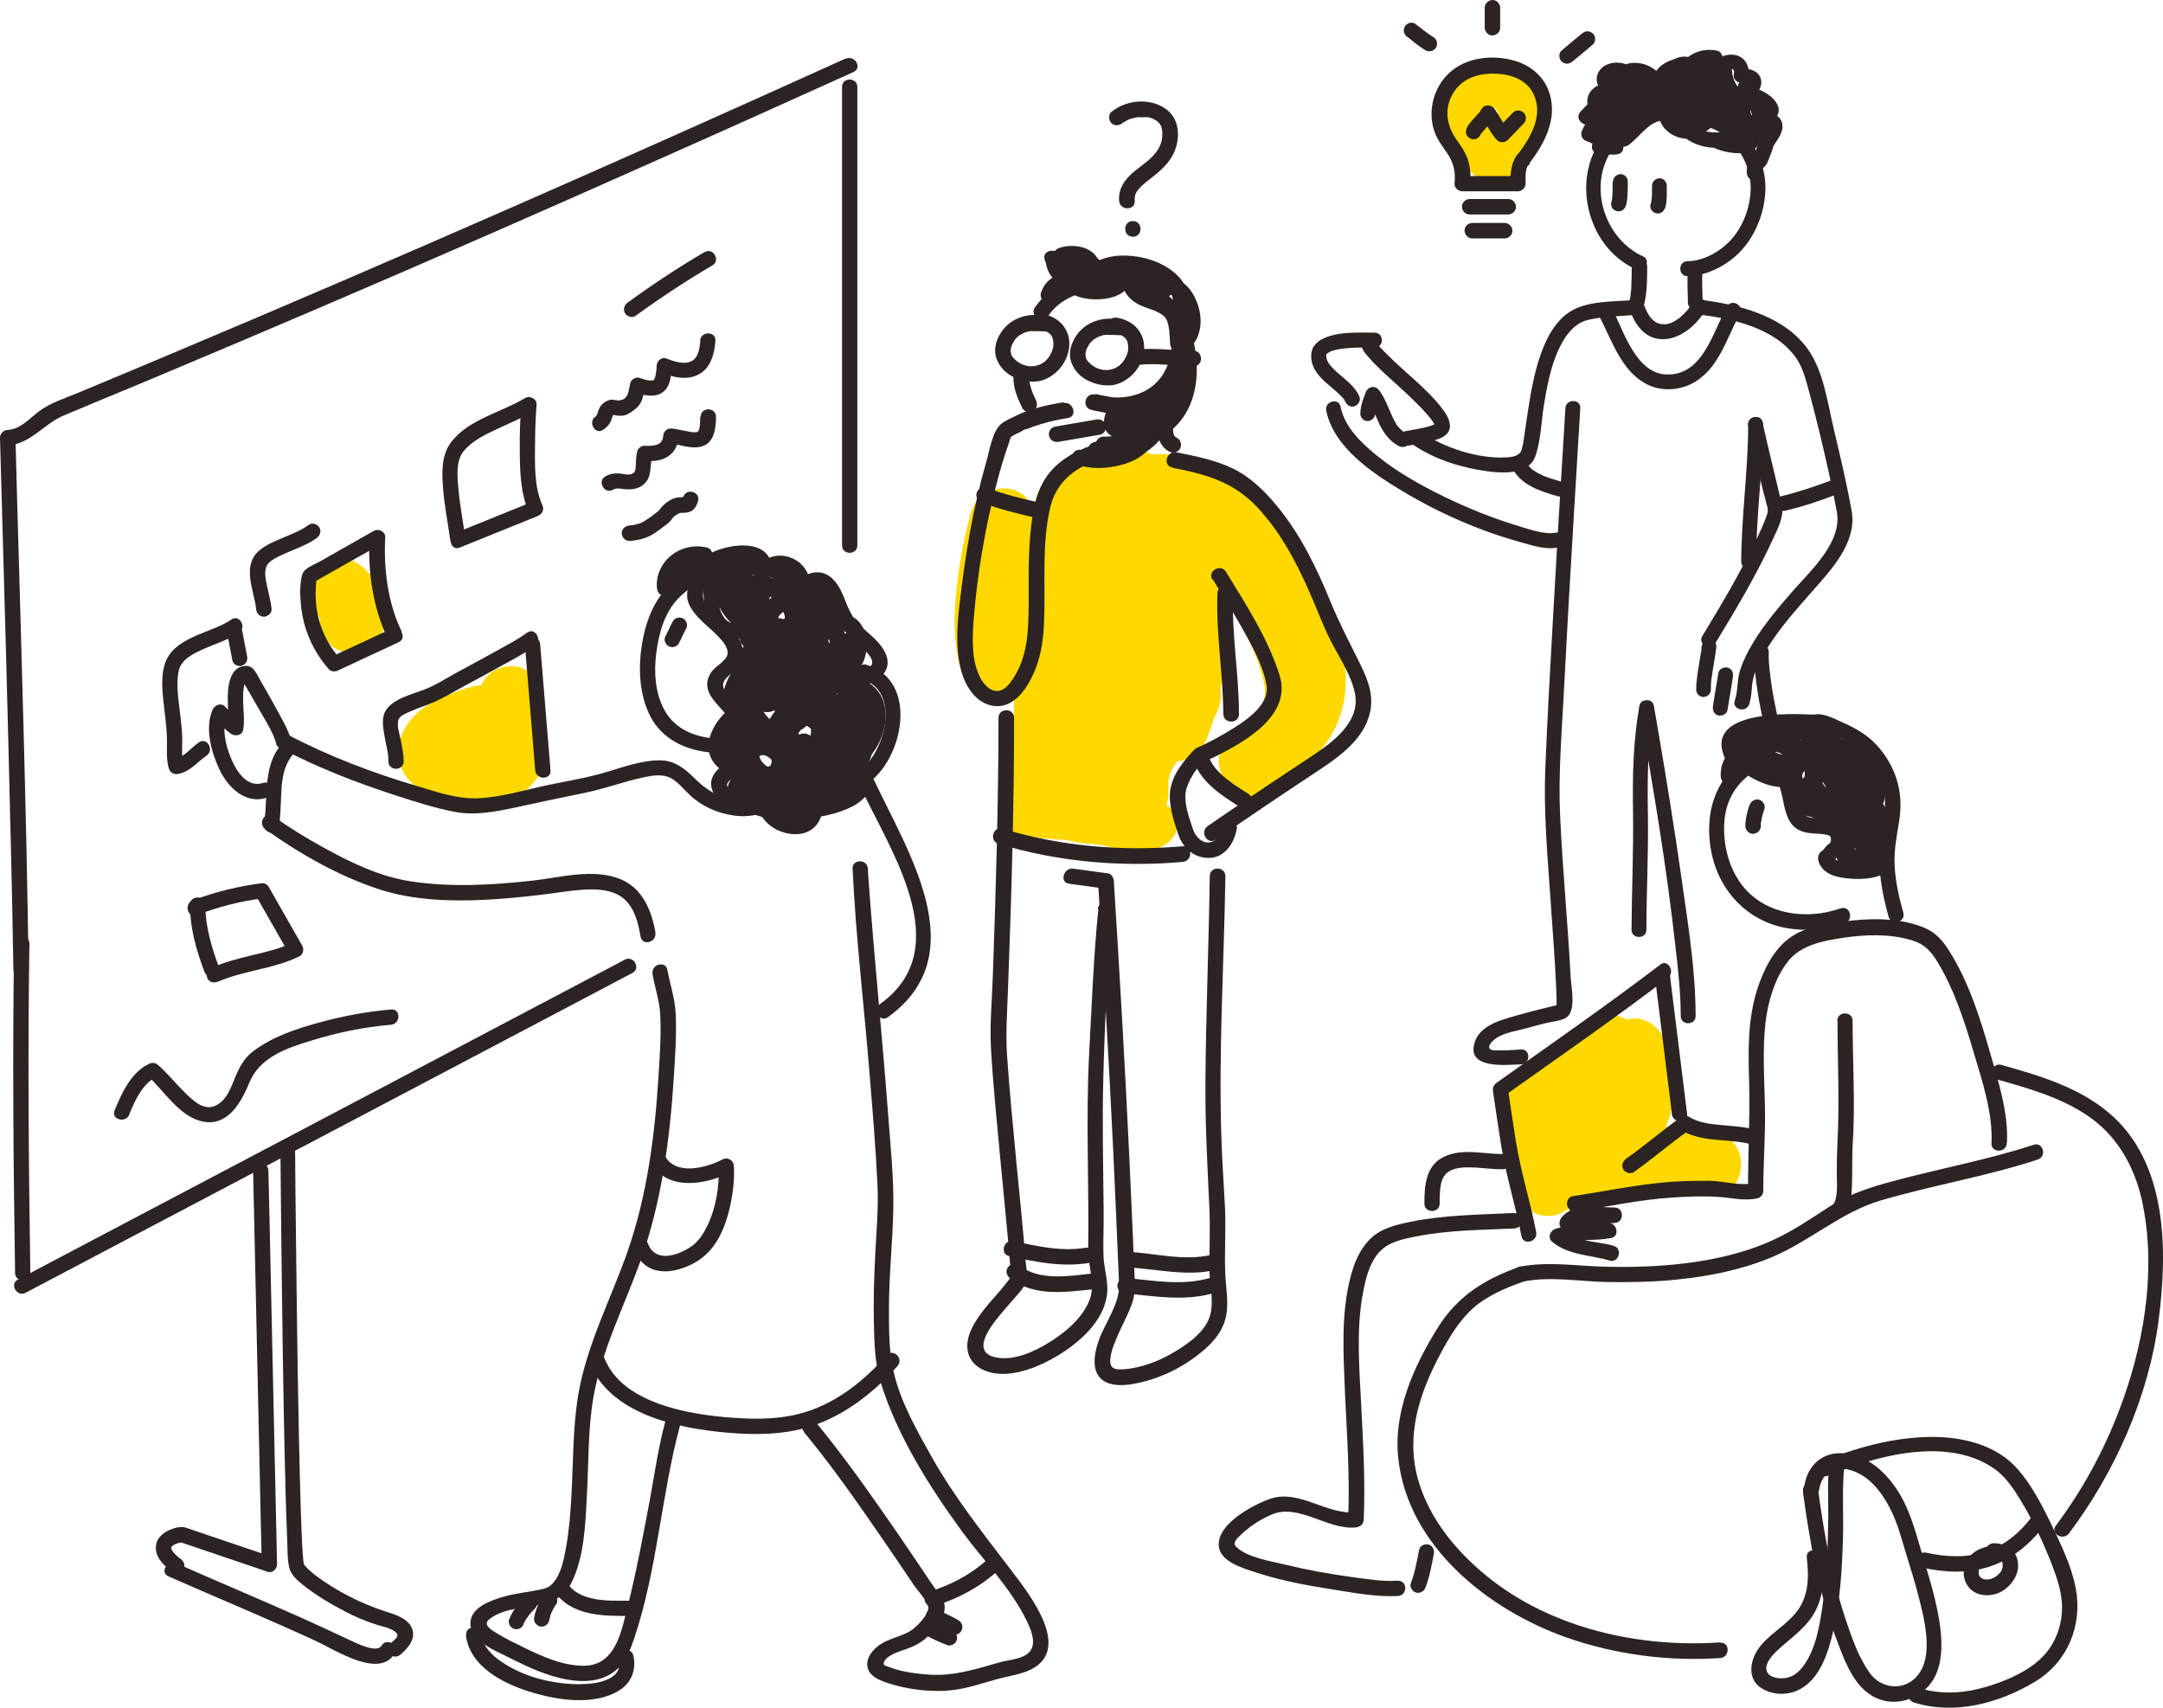 <?xml version="1.0" encoding="UTF-8"?> <svg xmlns="http://www.w3.org/2000/svg" id="Camada_1" data-name="Camada 1" viewBox="0 0 114.77 90.61"><defs><style> .cls-1 { fill: #2b2422; } .cls-2 { fill: #ffd800; } </style></defs><path class="cls-2" d="m16.63,32.24c.15.22.28.45.39.7l-.17-.41c.08.19.14.38.17.58l-.06-.46c0,.1.02.19,0,.29l3.37-.46c0-.07-.02-.14-.03-.2l.06.46c-.04-.3-.03-.6,0-.89,0-.24-.04-.46-.15-.66-.07-.21-.19-.4-.35-.55-.16-.17-.34-.29-.55-.35-.2-.11-.42-.16-.66-.15l-.46.06c-.29.08-.54.23-.76.44l-.27.35c-.16.27-.23.56-.23.87,0,.17-.02.35-.02.52,0,.09,0,.19.02.28.03.25.06.51.11.75.05.22.16.42.31.58.12.19.28.33.48.44l.41.17c.23.07.46.08.68.03.15,0,.3-.04.43-.12.21-.07.4-.19.55-.35l.27-.35c.16-.27.23-.56.23-.87,0-.28-.04-.58-.09-.85-.03-.14-.07-.28-.13-.42-.17-.41-.34-.79-.58-1.16-.11-.2-.25-.36-.44-.48-.17-.15-.36-.25-.58-.31-.23-.07-.46-.08-.68-.03-.23.01-.44.08-.64.2l-.35.27c-.21.21-.36.47-.44.76l-.06.46c0,.31.08.6.23.87h-.01Z"></path><path class="cls-2" d="m25.38,37.04c.05.88.29,1.78.17,2.66l.06-.46c-.02.15-.05.29-.11.43l.17-.41c-.04.1-.09.19-.16.28l.27-.35c-.06.07-.12.13-.18.18l.35-.27c-.09.06-.18.12-.28.16l.41-.17c-.16.06-.32.1-.5.13l.46-.06c-.55.07-1.14,0-1.7-.06l.46.06c-.3-.04-.6-.1-.89-.22l.41.17c-.11-.05-.21-.1-.3-.17l.35.27c-.06-.04-.11-.09-.15-.15l.27.35s-.06-.09-.09-.14l.17.41c-.02-.05-.04-.11-.05-.17l.06.46v-.19l-.06.46c.01-.07.03-.14.05-.2l-.17.41c.04-.09.09-.17.15-.25l-.27.35c.1-.12.21-.23.33-.32l-.35.27c.29-.23.62-.4.96-.54l-.41.17c.41-.17.83-.31,1.26-.41.88-.2,1.47-1.26,1.2-2.11-.3-.92-1.17-1.41-2.11-1.2-.43.1-.85.24-1.26.41-.7.29-1.37.61-1.91,1.15-.66.66-1.02,1.63-.76,2.55s1,1.45,1.85,1.77c.51.19,1.07.24,1.61.28.45.04.91.08,1.36.03.78-.09,1.51-.3,2.08-.88.41-.4.7-.97.79-1.54s.1-1.1.04-1.68c-.05-.48-.12-.96-.15-1.45-.03-.45-.17-.88-.5-1.21-.3-.3-.79-.52-1.21-.5s-.9.17-1.21.5-.53.76-.5,1.21h0Z"></path><path class="cls-2" d="m84.96,55.72c.07.75.25,1.48.35,2.23l-.06-.46c.04.33.06.65.03.98l.06-.46c-.03.18-.07.35-.14.52l.17-.41c-.06.13-.12.24-.2.35l.27-.35c-.2.26-.47.48-.72.68l.35-.27c-.33.24-.68.44-1.06.6l.41-.17c-.38.15-.77.26-1.17.32l.46-.06c-.28.04-.57.05-.85.02l1.65,1.26c-.02-.1-.04-.19-.06-.29l.06.46c-.04-.3-.04-.59,0-.89l-.06.46c.05-.35.14-.68.28-1.01l-.17.41c.15-.35.34-.67.57-.97l-.27.35c.23-.29.49-.55.78-.78l-.35.27c.23-.17.47-.31.73-.43.37-.16.69-.66.79-1.02.11-.41.06-.96-.17-1.32s-.59-.69-1.02-.79c-.48-.11-.88-.02-1.32.17-1.06.47-1.97,1.42-2.52,2.43-.65,1.2-.88,2.55-.57,3.89.18.78.91,1.2,1.65,1.26,1,.08,1.98-.19,2.89-.58.75-.33,1.49-.83,2.04-1.44.68-.76,1-1.72.95-2.74-.04-.81-.25-1.59-.37-2.38l.06.46c0-.09-.02-.18-.03-.27-.04-.46-.16-.87-.5-1.21-.3-.3-.79-.52-1.21-.5-.86.04-1.8.76-1.71,1.71h0l-.02-.03Z"></path><path class="cls-2" d="m79.7,5.44s.04.07.06.09c-.05-.04-.04-.11-.02-.05,0,.02.01.04.02.05,0,0,0,.04.01.06-.03-.06-.01-.11,0-.05v.21c0,.09,0-.04,0-.04,0,.04-.01.08-.02.12-.02.08-.06.17-.08.25,0,0,.06-.12.02-.05,0,.02-.02.03-.02.05,0,0-.03.04-.03.05,0,0,.09-.09.03-.04-.01,0-.03.03-.04.04-.03.04-.05,0,.04-.03-.02,0-.14.07-.05.04s-.03,0-.05,0c-.06.02-.06-.02.05,0h-.1c-.05,0-.04-.03.06,0-.03,0-.08-.02-.12-.03-.06,0,.1.05.04.02-.02,0-.03-.02-.05-.03s-.13-.09-.06-.03-.04-.04-.06-.05-.03-.03-.04-.04c-.06-.06,0,0,.02.03-.01-.03-.04-.06-.06-.09,0,0-.01-.03-.02-.05.07.1.04.1.02.05,0-.03-.03-.16-.02-.05s0-.02,0-.05c0-.12-.02.1,0,.02,0-.03.02-.06.03-.09.02-.07-.02.05-.03.06,0,0,.01-.03.02-.04.02-.04.04-.07.06-.1.04-.07-.09.1,0,0,.02-.03.05-.05.07-.07.01,0,.03-.02.04-.03,0,0-.11.08-.04.03.04-.02.07-.05.11-.07.05-.03.13-.04,0,0,.03,0,.07-.02.1-.03s.07-.02.1-.02c.05,0,.05.02-.06,0h.18c.12,0-.11-.03,0,0,.02,0,.15.05.06.02s.04.03.06.04c.07.04-.03-.02-.04-.03.01.02.03.03.05.04.01,0,.02.03.04.04.05.04-.06-.1-.03-.04.02.03.04.06.05.09.01.02.04.08,0,0s0,0,0,0c0,.02,0,.04.01.05.02.08,0-.05,0-.06v.17c0,.08,0-.04,0-.05-.02.04-.02.1-.04.15,0,.02-.01.04-.02.06-.02.06-.03,0,.02-.04-.02.02-.04.08-.05.11-.02.03-.04.07-.06.1-.05.07.02-.03.03-.03-.02.02-.04.05-.06.07-.03.03-.06.06-.09.08-.01,0-.03.03-.05.04,0,0,.1-.07.03-.03s-.14.09-.22.13c-.06.03.1-.04.04-.02-.02,0-.04,0-.06.02-.04,0-.08.02-.12.03-.02,0-.04,0-.06,0-.07.02.11,0,.05,0h-.15s-.16,0-.07,0-.05,0-.07-.02-.04,0-.06-.02c-.06-.02.1.05.04.02l-.12-.06s-.03-.02-.05-.03c-.09-.06.08.08.01,0-.03-.03-.07-.06-.1-.09-.02-.02-.05-.07,0,0s0,0-.01-.02c-.02-.04-.04-.1-.07-.13.05.05.03.1.02.04,0-.03-.02-.05-.02-.08,0,0,0-.04-.01-.06.02.03,0,.13,0,.04v-.06c0-.09,0,0,0,.04.01-.04.04-.11.04-.15,0,0-.06.11-.01.04.01-.02.03-.05.04-.07.03-.06-.07.07-.02.03.02-.02.03-.04.05-.06.01-.02.03-.03.05-.04.07-.08-.09.06,0,0,.05-.03.09-.06.14-.08.02,0,.04-.02.06-.03-.04.02-.1.04-.02,0,.05-.02.09-.03.14-.04.02,0,.04,0,.06,0h.05s.02,0-.06,0c.04,0,.11,0,.15,0,.27,0,.53-.23.52-.52s-.23-.52-.52-.52c-.58,0-1.2.26-1.5.78s-.19,1.2.23,1.64c.8.85,2.24.52,2.75-.48.27-.53.27-1.14-.11-1.61-.34-.42-.98-.53-1.48-.37s-.89.53-1.02,1.02c-.06.23-.06.5.03.72.11.3.31.52.57.7.54.39,1.32.26,1.69-.3.17-.25.23-.57.26-.86s-.01-.63-.19-.86c-.09-.11-.17-.2-.31-.24-.12-.03-.29-.02-.4.05-.21.14-.36.48-.18.7h0v-.03Z"></path><path class="cls-2" d="m79.03,5.15c-.05,0,.11,0,.1,0,.11,0-.04-.04.05,0-.09-.05-.04-.04-.04,0,0-.06.04.06.05.08.13.22.23.46.29.72.05.21.08.44.04.65-.02.09-.05.19-.11.27-.07.09-.11.11-.16.13s-.09,0-.15,0c-.03,0-.14-.06-.16-.08-.17-.13-.25-.28-.31-.46-.01-.03,0-.14,0,0v-.34s0-.09.01-.14c-.02.12.01-.04.01-.06.02-.1.04-.19.08-.28,0,0,.07-.15.02-.05.02-.04.04-.08.06-.12,0,0,.08-.14.02-.04,0,0,.04-.05.06-.06-.11.07.01,0,.03,0-.14.04.01,0,.03,0-.15-.02.03,0,.03,0-.14-.06.16.08.01,0,.13.07.23.17.31.3.05.08.12.19.14.25-.02-.05.04.13.04.11,0,.02.05.21.04.14v.16c0,.15.03-.07-.01.07-.02.06,0,.03-.05.07.07-.06-.05.03-.06.03.08-.05-.08,0,.02,0h-.15c.08,0-.08-.02-.11-.02-.36-.09-.73-.33-.97-.65.09.12-.05-.1-.05-.11,0-.02-.02-.11-.01-.07,0-.07,0-.09.05-.15.12-.2.35-.34.55-.47.09-.06.16-.11.26-.12.11,0,.23.03.33.07.19.07.35.2.49.37.25.31.56.86.44,1.28-.13.47-.43,1.02-.87,1.26-.05.03-.08.05-.18.06.11-.02-.04,0-.05,0,.12.03-.03,0-.04-.02.12.06-.18-.12-.09-.05-.08-.06-.15-.14-.21-.22.06.07-.04-.07-.04-.07-.03-.05-.06-.09-.08-.14-.04-.08-.09-.16-.12-.24.04.08-.03-.08-.03-.08-.02-.05-.04-.1-.05-.15l-.09-.33s-.01-.06-.02-.09c.03.15,0-.06,0-.06-.01-.15-.02-.3-.01-.45.01-.23.08-.48.22-.67.3-.41.93-.71,1.42-.76h.22c-.06,0-.05,0,0,0,.02,0,.15.06.05,0,.05.02.11.06.15.09-.1-.08.14.17.07.07.07.09.12.19.17.29-.04-.1.02.06.02.06.02.05.03.1.04.15s.02.1.03.15c0,.03.01.07.02.1t0,.02c0,.1.01.2.01.31v.25q0-.06,0,0c-.02.1-.04.2-.08.3,0,.02-.04.09,0,0-.04.09-.09.17-.14.25-.15.25-.34.47-.56.66-.42.35-.98.57-1.53.48-.45-.07-.8.33-.58.76.4.8,1.32.76,2.07.86v-1.03c-.29.02-.59.07-.88.08-.06,0-.24-.03-.3,0,.06-.02.06.11.03.02-.03-.08-.07-.17-.1-.24-.26-.6-.61-1.16-.82-1.77-.17-.48-.22-.97.12-1.4.37-.47,1.01-.45,1.56-.41.28.02.52-.25.52-.52,0-.3-.24-.49-.52-.52-.82-.07-1.71.05-2.28.71s-.68,1.45-.44,2.24.69,1.48,1,2.23c.19.46.53.65,1.02.69.37.03.74-.05,1.11-.07.28-.02.52-.22.52-.52s-.24-.48-.52-.52c-.23-.03-.54-.04-.71-.07-.12-.02-.25-.06-.31-.09-.08-.04-.1-.07-.16-.18l-.58.76c.83.13,1.64-.07,2.32-.58.57-.43,1.1-1.07,1.24-1.79.22-1.13-.18-2.77-1.56-2.86-.8-.05-1.73.41-2.28.98-.59.62-.68,1.51-.53,2.32.11.58.38,1.19.79,1.62.5.52,1.23.62,1.84.21.68-.45,1.24-1.36,1.29-2.18.03-.44-.16-.88-.34-1.27-.15-.31-.36-.62-.62-.84-.29-.26-.65-.44-1.04-.5-.22-.03-.44-.05-.65,0s-.4.19-.59.32c-.35.24-.68.51-.85.91s-.11.88.14,1.25c.36.52,1.01.96,1.63,1.09.78.16,1.51-.27,1.57-1.1.05-.69-.37-1.44-.92-1.83s-1.31-.23-1.68.35c-.29.44-.4,1.05-.34,1.57.07.7.6,1.39,1.31,1.54.92.19,1.57-.59,1.65-1.44.04-.39-.04-.8-.17-1.17-.12-.35-.29-.75-.56-1.01-.31-.29-.69-.29-1.08-.23-.27.05-.43.38-.36.63.08.29.36.41.63.36h-.04Z"></path><path class="cls-2" d="m91.61,60.39c-1.21-.52-2.45-.69-3.76-.57-.36.03-.73.08-1.09.13-.16.02-.31.04-.47.07-.06,0-.5.08-.19.03.28-.04-.17,0-.24,0h-.52c-1.87.02-4.14.21-4.8,2.31h3.31c-.15-.65-.39-1.28-.58-1.92-.1-.36-.16-.73-.26-1.09-.05-.21.02.37,0,.05,0-.07-.01-.15-.01-.22s.02-.19,0-.26c0-.09,0-.07-.01.08-.03.16-.02.17,0,.04,0-.01.04-.18.05-.18l-.1.25c.06-.1.05-.09-.04.04-.09.11-.11.14-.04.07.06-.06.05-.05-.05.03q-.12.09,0,0l.1-.06c.31-.19.65-.35.98-.5.89-.42,1.69-1.06,2.51-1.61.75-.5,1.14-1.54.62-2.35-.48-.74-1.55-1.15-2.35-.62-.89.59-1.75,1.25-2.72,1.7s-1.94,1.09-2.27,2.21c-.52,1.78.43,3.55.82,5.24.16.7.93,1.29,1.65,1.26.78-.03,1.42-.51,1.65-1.26.07-.22-.06.15-.08.18.13-.26-.22.24-.1.13s-.32.18-.16.11c.04-.02.12-.06.15-.09.13-.12-.39.12-.12.05.06-.02.12-.04.18-.06.1-.03.55-.08.27-.07s-.03,0,.03,0c.09,0,.18-.02.27-.02.14,0,.29-.02.43-.02.3,0,.61,0,.91-.01s.59-.02.88-.06.56-.08.84-.13c.15-.02.19-.02.01,0,.11-.01.21-.03.32-.04.47-.05.95-.08,1.43-.05.1,0,.21.02.31.03-.17-.02-.16-.03,0,0,.12.03.25.06.37.09.07.02.39.14.08,0,.82.35,1.88.27,2.35-.62.39-.74.27-1.97-.62-2.35h0l.06.06Z"></path><path class="cls-2" d="m51.53,27.18c-.39,1.34-.63,2.72-.78,4.11s-.16,2.81.21,4.15c.24.89,1.26,1.52,2.16,1.23s1.49-1.21,1.23-2.16c-.03-.12-.06-.24-.09-.37-.01-.06-.02-.13-.04-.19-.07-.35.03.33.01.12-.03-.28-.05-.56-.06-.85-.02-.64.02-1.29.09-1.93,0-.08.02-.15.03-.23,0-.06.04-.33,0-.05s0,0,0-.05c.01-.08.02-.15.04-.23.05-.32.11-.63.17-.94.11-.56.25-1.12.41-1.67.25-.88-.31-1.95-1.23-2.16s-1.89.28-2.16,1.23h0Z"></path><path class="cls-2" d="m56.29,25.66c-1.08,2.98-1.05,6.16-1.56,9.25-.27,1.58-.6,3.17-.61,4.78,0,1.17.02,2.82.82,3.76.86,1.01,2.32,1.07,3.29.17.63-.59.97-1.41,1.27-2.2.48-1.28.73-2.62,1.01-3.95.73-3.42.8-6.94,1.58-10.35l-3.45-.47c-.13,3.47.67,6.87.99,10.31.21,2.25,3.32,2.27,3.51,0,.21-2.41.42-4.81.63-7.22l-3.45.47c.22.96.56,1.89.8,2.85.14.54.24.99.26,1.46,0,.19-.01.38-.01.58.02-.17,0-.15-.04.05.09-.18.07-.16-.05.06-.64.71-1.69,1.32-2.43,2.06-1.02,1-1.6,2.33-2.04,3.68-.27.82.24,1.76,1.02,2.07.73.29,1.85.1,2.19-.72.38-.89.84-1.78,1.43-2.54.01-.01.29-.33.38-.43.06-.06.5-.46.37-.36.06-.05.63-.35.37-.23.13-.05.2-.05.06-.07l-.78-2.94c-.86,1.06-1.89,1.99-2.59,3.18-.4.68-.72,1.46-.77,2.25-.02.23-.05.56.01.79v.19c.12-.25.24-.5.36-.75l.21-.16c-.12.06-.12.07.02,0,.03-.12.15-.01-.06,0-.08,0-.17.04-.25.06-.23.06.31-.01.06-.01-.1,0-.19.01-.29.01-.2,0-.41,0-.61-.02s.26.06-.08,0c-.1-.02-.21-.04-.31-.06-.2-.05-.39-.1-.58-.17.33.12-.09-.07-.21-.13-.28-.14.13.13.01,0-.15-.16.15.28.07.09-.05-.12.08.24.09.29.01.08-.07.54,0,.24.54-2.2-2.85-3.13-3.39-.93-.8,3.27,3.25,4.48,5.75,4.15,1.7-.22,2.76-1.21,2.71-3,0-.05,0-.55-.03-.34s.1-.33.13-.4c.13-.29.33-.59.52-.84.52-.69,1.16-1.28,1.7-1.95.73-.9.67-2.72-.78-2.94-3.26-.5-5.46,2.58-6.59,5.26l3.21,1.35c.38-1.17.89-1.99,1.86-2.74,1.08-.84,2.26-1.67,2.66-3.06.67-2.28-.52-4.62-1.01-6.81-.19-.84-1.11-1.38-1.93-1.26-.91.14-1.45.83-1.52,1.73-.21,2.41-.42,4.81-.63,7.22h3.51c-.33-3.44-1.12-6.84-.99-10.31.07-1.96-3.01-2.41-3.45-.47-.81,3.54-.92,7.19-1.66,10.74-.2.94-.4,1.88-.68,2.8-.08.25-.17.5-.25.75-.06.16-.12.29-.02.06-.05.1-.09.2-.15.3-.05.09-.11.17-.15.26-.12.27.17-.17.05-.07-.05.04.34-.21.47-.24.27-.08,1.22.3.89.07l.63.63c-.1-.15-.11-.15-.03,0-.03-.12-.06-.25-.08-.37.05.28-.02-.15-.02-.18-.07-.73-.09-1.45-.03-2.18.11-1.36.43-2.7.62-4.06.37-2.73.44-5.49,1.39-8.1.32-.89-.36-1.92-1.23-2.16-.98-.27-1.84.33-2.16,1.23h.04Z"></path><path class="cls-2" d="m58.62,26.93c.78.23,1.47.64,2.18,1.05.74.43,1.5.82,2.25,1.23.62.34.88.47,1.3.97-.14-.17.08.11.11.17.09.14.18.29.25.44.18.34.32.7.49,1.05.66,1.35,1.45,2.67,1.81,4.14.12.47.2.9-.04,1.41-.29.65-.88,1.21-1.45,1.61l2.13,2.76c.75-.71,1.73-1.14,2.41-1.94.82-.96,1.26-2.1,1.34-3.36.13-2.01-.79-3.98-1.66-5.75-1.6-3.27-4.28-6.64-8.25-6.62-2.26.02-2.27,3.53,0,3.51.54,0,1.08.1,1.45.29.67.33.92.54,1.45,1.07.91.92,1.61,2.08,2.23,3.33.29.58.54,1.15.7,1.54.28.7.56,1.42.58,2.15.04,1.7-1.61,2.21-2.73,3.26-1.43,1.34.47,3.91,2.13,2.76,1.8-1.24,3.44-3.16,3.33-5.48-.1-2.12-1.17-4.05-2.1-5.9-.39-.77-.7-1.61-1.2-2.32-.56-.79-1.25-1.4-2.07-1.91s-1.74-.92-2.58-1.42c-1-.59-2.01-1.14-3.12-1.47-2.17-.65-3.1,2.74-.93,3.39h0v.04Z"></path><path class="cls-2" d="m61.83,27.64c.05,2.04,0,4.09-.1,6.12,0,.13,0,.27-.03.4.02-.16.02-.18,0-.05-.04.19-.08.38-.13.57-.09.36-.18.72-.24,1.08s-.14.76-.23,1.14c-.05.21-.12.42-.17.63-.07.19-.07.2.01,0-.04.09-.08.17-.13.26-.44.8-.22,1.95.63,2.4s1.87.19,2.4-.63c.81-1.24.14-2.67-1.05-3.35-.8-.45-1.96-.22-2.4.63s-.22,1.92.63,2.4c.58.37.5-.11-.21-1.46l3.03,1.77c.47-.85.67-1.77.85-2.71s.44-1.78.53-2.7c.19-2.15.17-4.37.12-6.52-.02-.92-.79-1.8-1.76-1.76s-1.78.77-1.76,1.76h0v.02Z"></path><path class="cls-2" d="m55,26.35c-.89,3.26-.11,6.6-.58,9.89-.09.61.15,1.23.8,1.41.53.15,1.32-.18,1.41-.8.24-1.7.2-3.38.17-5.09-.03-1.61-.03-3.23.4-4.8.39-1.42-1.82-2.03-2.2-.61h0Z"></path><path class="cls-2" d="m53.86,30.52c-.03,1.34-.09,2.69-.1,4.03,0,.66,0,1.32.02,1.98.02.61.06,1.25-.04,1.85s.16,1.23.8,1.41c.55.15,1.3-.19,1.41-.8.24-1.42.09-2.85.1-4.28s.06-2.79.1-4.19c.02-.62-.54-1.14-1.14-1.14s-1.13.52-1.14,1.14h-.01Z"></path><path class="cls-2" d="m53.86,37.8c0,1.31-.25,2.61-.1,3.93.05.46.1.94.35,1.35.27.44.67.67,1.14.85.61.23,1.27.38,1.9.57.75.22,1.51.42,2.28.54.88.13,2.06.25,2.72-.5.27-.31.41-.7.29-1.11-.1-.35-.42-.74-.8-.8-1.2-.19-2.41-.26-3.62-.3-.56-.02-1.13-.04-1.69-.07s-1.14-.08-1.59-.15c-.59-.09-1.26.15-1.41.8-.12.55.17,1.31.8,1.41,1.2.19,2.41.26,3.62.3.56.02,1.13.04,1.69.07s1.14.08,1.59.15l-.5-1.91c-.12.13.06-.04.11-.07-.16.11.05-.05.11-.04-.02,0-.12.03-.14.04-.12.05.3-.01.02,0h-.39c-.07,0-.14,0-.21-.02-.04,0-.07,0-.11-.01-.15-.01.23.04.08.01-.68-.13-1.36-.28-2.03-.47-.56-.16-1.11-.32-1.66-.48-.14-.04-.28-.1-.42-.13-.07-.02.24.13.06.03-.02-.01-.04-.03-.07-.04-.13-.05.1.07.12.09-.11-.11.16.27.05.07-.02-.04.08.28.04.08-.01-.06-.03-.12-.04-.18-.06-.25.01.17,0-.05-.11-1.32.1-2.61.1-3.93,0-.6-.53-1.17-1.14-1.14s-1.14.5-1.14,1.14h0v-.03Z"></path><path class="cls-1" d="m97.67,48.19c-1.9.68-4.25.31-5.41-1.47-.62-.94-.87-2.18-.75-3.29.13-1.18.8-2.11,1.85-2.66.46-.24.05-.94-.41-.7-2,1.04-2.58,3.21-2.11,5.3.44,1.96,1.9,3.48,3.89,3.86,1.06.2,2.15.11,3.16-.25.49-.17.28-.96-.22-.78h0Z"></path><path class="cls-1" d="m92.22,39.8c-.58-1.32,3.37-1.11,4.04-1.07l-.39-.51-.02.06c-.14.45.51.7.74.31-.32.52-.22.03-.12.13.02.02.12.03.16.04.15.04.29.09.43.15.33.13.65.29.97.45.73.38,1.26.97,1.64,1.71.64,1.24.23,2.41.09,3.71s.1,2.61.45,3.86c.14.5.93.29.78-.22-.23-.82-.42-1.65-.46-2.5-.04-.8.11-1.56.24-2.35.23-1.43-.1-2.7-1.01-3.83-.56-.69-1.21-1.06-2.01-1.42-.46-.21-1.48-.76-1.86-.14l.74.31.02-.06c.08-.27-.14-.5-.39-.51-1.38-.08-5.86-.22-4.74,2.3.21.48.91.06.7-.41h0Z"></path><path class="cls-1" d="m106.49,60.61c.08-1.58-.47-3.28-.9-4.77-.52-1.82-1.13-3.74-2.14-5.35-.34-.55-.72-1-1.33-1.26-1.16-.49-2.49-.52-3.73-.4-1.08.1-2.42.25-3.34.87s-1.48,1.75-1.82,2.82c-.5,1.59-.47,3.26-.42,4.92.05,1.91-.06,3.81-.06,5.72l.3-.39c-.76.17-1.57-.11-2.34-.12-.82,0-1.65.01-2.47.09-1.62.16-3.2.48-4.8.73-.26.04-.37.39-.24.6.5.81,1.63.81,2.47.81.52,0,.52-.81,0-.81-.87-.01-2.18-.26-2.81.52-.15.19-.18.51.08.64.75.36,1.55.18,2.32.45v-.78c-.91.17-1.84.02-2.73.3-.27.09-.43.47-.18.68.88.73,1.99.69,3.05,1,.5.15.72-.64.22-.78-.85-.25-1.98-.2-2.69-.79l-.18.68c.88-.28,1.83-.13,2.73-.3.43-.08.35-.66,0-.78-.69-.24-1.47-.05-2.13-.36l.08.64c.45-.55,1.61-.29,2.24-.29v-.81c-.5,0-1.47.09-1.77-.41l-.24.6c1.69-.27,3.35-.63,5.06-.74.79-.05,1.61-.09,2.4-.04.73.04,1.4.24,2.14.08.17-.04.3-.22.3-.39,0-1.48.12-2.96.09-4.43s-.14-3.02.03-4.51c.13-1.11.49-2.35,1.19-3.24s1.9-1.1,2.98-1.26c1.16-.17,2.43-.21,3.57.13.69.21,1.01.55,1.38,1.15.89,1.46,1.44,3.16,1.92,4.79.45,1.51,1.03,3.24.95,4.84-.03.52.79.52.81,0h0v-.05Z"></path><path class="cls-1" d="m92.83,42.71c-.12.36-.22.73-.22,1.12,0,.21.19.42.41.41s.41-.18.41-.41c0-.1,0-.21.02-.31v.11c.02-.24.09-.47.17-.7.07-.2-.08-.45-.28-.5-.22-.05-.43.07-.5.28h-.01Z"></path><path class="cls-1" d="m87.8,51.73c.27,2.15.53,4.31.8,6.46.04.31.08.61.11.92.06.51.88.52.81,0-.27-2.15-.53-4.31-.8-6.46-.04-.31-.08-.61-.11-.92-.06-.51-.88-.52-.81,0h0Z"></path><path class="cls-1" d="m88.1,51.18c-2.84,2.16-5.78,4.2-8.69,6.27-.16.12-.22.26-.19.46.14.95.28,1.9.43,2.84.26,1.64.77,3.21,1.08,4.84.1.51.88.3.78-.22-.31-1.63-.82-3.2-1.08-4.84-.15-.95-.29-1.9-.43-2.84l-.19.46c2.91-2.07,5.85-4.1,8.69-6.27.41-.31,0-1.02-.41-.7h.01Z"></path><path class="cls-1" d="m89.21,59.97c1.14.67,2.5.42,3.74.75.51.13.72-.65.22-.78-.61-.16-1.25-.19-1.88-.25-.57-.05-1.16-.13-1.66-.42-.45-.26-.86.44-.41.7h0Z"></path><path class="cls-1" d="m89.21,59.26c-1,.71-1.93,1.52-2.93,2.22-.18.13-.26.36-.15.56.1.18.38.27.56.15,1-.71,1.93-1.52,2.93-2.22.18-.13.26-.36.15-.56-.1-.18-.38-.27-.56-.15h0Z"></path><path class="cls-1" d="m91.29,87.14c-4.31.3-8.97-.74-12.37-3.49-1.64-1.33-3.06-3.04-3.66-5.09-.69-2.37.04-4.61,1.16-6.71.47-.88.98-1.75,1.72-2.42s1.73-1.09,2.69-1.43c.49-.17.28-.96-.22-.78-1.84.65-3.29,1.56-4.33,3.24-1.28,2.06-2.37,4.49-2.08,6.97.53,4.62,4.77,7.98,8.89,9.44,2.61.92,5.44,1.29,8.19,1.1.52-.04.52-.85,0-.81h0v-.02Z"></path><path class="cls-1" d="m105.99,57.28c1.7.48,3.44.97,4.9,2,1.59,1.12,2.48,2.87,2.83,4.74.69,3.59,0,7.5-1.3,10.87-.83,2.16-1.95,4.21-3.34,6.06-.31.42.39.82.7.41,2.43-3.23,4.22-7.23,4.75-11.26.49-3.71.5-8.37-2.59-11.02-1.62-1.39-3.72-2.01-5.75-2.58-.5-.14-.72.64-.22.78h.02Z"></path><path class="cls-1" d="m80.32,64.36c-1.84.09-3.7.1-5.5.47-.76.16-1.54.34-2.11.9s-.85,1.27-1.04,1.99c-.52,1.94-.39,4.07-.31,6.06.1,2.29.28,4.57.17,6.86l.41-.41c-1.58.17-3.03-1.28-4.62-.68-.89.33-2.76,1.32-2.65,2.49.08.83,1.3,1.17,1.94,1.38,1.3.43,2.67.69,4.02.9,1.15.18,2.37.42,3.54.36.52-.03.53-.81,0-.81h-.2c-.52,0-.52.81,0,.81h.2v-.81c-.82.05-1.66-.09-2.47-.2-1.17-.16-2.34-.37-3.49-.65-.78-.19-2-.37-2.61-.94-.25-.23.08-.49.32-.72.44-.41.99-.76,1.55-1,1.44-.62,2.99.84,4.48.68.23-.03.4-.17.41-.41.09-2.01-.03-4.01-.13-6.02s-.28-4.06.09-6.01c.13-.7.31-1.45.74-2.02.5-.67,1.32-.83,2.1-.98,1.71-.34,3.46-.34,5.19-.42.52-.03.52-.84,0-.81h-.03Z"></path><path class="cls-1" d="m79.72,61.23c-1.03,0-2.14-.32-3.11.15s-1.03,1.55-1.03,2.48c0,.52.81.52.81,0,0-.39,0-.77.09-1.13.09-.31.26-.55.59-.67.4-.15.85-.13,1.27-.11.46.03.92.09,1.38.09.52,0,.52-.81,0-.81h0Z"></path><path class="cls-1" d="m97.5,54.16c0,2.13.11,4.26,0,6.38-.03.58-.04,1.15-.04,1.73,0,.49.09,1.26-.21,1.69s.4.84.7.41c.31-.45.3-1.14.32-1.66.02-.64,0-1.28.03-1.91.15-2.2,0-4.43,0-6.64,0-.52-.81-.52-.81,0h0Z"></path><path class="cls-1" d="m55.62,16.76c.77-1.13,2.17-1.41,3.49-1.52.22-.02.42-.18.42-.42,0-.21-.19-.44-.42-.42-.82.07-1.66.18-2.43.5s-1.33.78-1.78,1.43c-.13.19-.04.46.15.57.21.12.44.04.57-.15h0Z"></path><path class="cls-1" d="m58.57,15.3c2.31-.26,3.96,1.7,4.09,3.88.06,1.05-.14,2.15-.92,2.9s-1.92,1.06-3.01,1.08c-.54,0-.54.84,0,.83,1.31-.02,2.64-.39,3.6-1.32s1.24-2.23,1.16-3.49-.54-2.59-1.5-3.51-2.16-1.34-3.42-1.2c-.53.06-.53.89,0,.83h0Z"></path><path class="cls-1" d="m62.21,24.82c1.75.33,3.24.75,4.49,2.08s2.1,2.95,2.82,4.6c.36.81.66,1.65,1.06,2.44.45.89,1.08,1.81,1.3,2.78.36,1.56-1.15,2.65-2.28,3.4-1.85,1.22-3.69,2.45-5.52,3.71-.44.3-.02,1.02.42.72,1.83-1.25,3.67-2.49,5.52-3.71,1.19-.79,2.54-1.79,2.72-3.32.11-.92-.3-1.75-.7-2.55-.5-1.01-1.01-1.99-1.44-3.04-.74-1.81-1.6-3.58-2.85-5.09-.65-.79-1.4-1.53-2.33-1.98s-1.98-.66-3-.86c-.52-.1-.75.7-.22.8h0v.02Z"></path><path class="cls-1" d="m64.35,30.74c.54.88,1.09,1.74,1.59,2.64s1.08,1.93,1.26,2.96c.21,1.13-1.31,2.04-2.12,2.52-.42.25-.85.48-1.29.69-.1.05-.2.09-.3.14.09-.05,0-.03-.08.05-.18.17-.33.35-.49.54-.42.52-.78,1.08-.84,1.77-.06.74.21,1.53.44,2.22s.79,1.23,1.58,1.25c.86.02,1.38-.76,1.52-1.52.1-.52-.71-.75-.8-.22-.06.31-.18.77-.53.89-.45.14-.83-.24-.97-.62-.21-.61-.49-1.36-.41-2,.07-.55.6-1.37.96-1.62.18-.12.43-.19.62-.29,1.6-.8,4.08-2.2,3.4-4.33-.63-1.98-1.77-3.72-2.84-5.47-.28-.46-1-.04-.72.42h0l.02-.02Z"></path><path class="cls-1" d="m56.45,21.34c-.84.13-1.86.36-2.54.72-.25.13-.59.26-.81.45-.45.4-.61,1.45-.77,2.01-.71,2.45-1.12,4.96-1.41,7.49-.13,1.14-.22,2.33.05,3.45.21.89.79,1.89,1.8,2,.91.1,1.55-.7,1.93-1.43.51-.99.66-1.96.7-3.06.08-2-.13-4.05.32-6.02.34-1.47,1.42-2.2,2.78-2.64.51-.16.29-.97-.22-.8-.97.31-1.93.76-2.59,1.57-.75.92-.91,2.12-1.02,3.27-.16,1.62-.03,3.25-.12,4.87-.05.99-.23,1.9-.77,2.75-.18.28-.45.65-.81.69-.48.05-.85-.45-1.02-.83-.43-.95-.35-2.14-.27-3.15.19-2.25.57-4.51,1.12-6.7.2-.81.43-1.62.71-2.41.04-.12.08-.27.13-.38-.04.08-.12.09,0,0,.17-.14.41-.21.6-.33.05-.03.1-.06.15-.08.15-.08-.33.09.02,0,.13-.03.25-.08.37-.13.62-.22,1.24-.37,1.88-.47.53-.08.3-.88-.22-.8h0v-.04Z"></path><path class="cls-1" d="m58.16,22.26l-1.92.33-.28.05c-.22.04-.36.31-.29.51.07.23.28.33.51.29l1.92-.33.28-.05c.22-.04.36-.31.29-.51-.07-.23-.28-.33-.51-.29h0Z"></path><path class="cls-1" d="m64.6,31.46c-.09,2.15.3,4.28.31,6.42,0,.54.84.54.83,0,0-2.15-.4-4.27-.31-6.42.02-.54-.81-.53-.83,0h0Z"></path><path class="cls-1" d="m58.28,48.22c-.26,2.56-.35,5.14-.49,7.71-.18,3.46,0,6.93-.05,10.39-.01.84.38,1.76.1,2.57-.34.99-1.28,1.78-2.13,2.31-.8.5-1.89,1.02-2.87.82-1.14-.23-.55-1.24-.09-1.86.32-.43.68-.82,1.03-1.23.23-.27.57-.6.67-.95.09-.32,0-.74-.03-1.06-.14-1.75-.32-3.5-.49-5.24-.18-1.91-.37-3.83-.5-5.75-.07-1.12.01-2.22.05-3.34.18-4.83.33-9.67.33-14.5,0-.54-.83-.54-.83,0,0,4.56-.14,9.13-.3,13.69-.04,1.27-.17,2.55-.1,3.82.11,1.94.31,3.88.49,5.82s.37,3.72.52,5.58c.02.21.03.41.04.62,0,.06.01.13,0,.19,0,.07-.02.03,0-.05.03-.07-.1.15-.12.17-.62.83-1.42,1.53-1.9,2.46-.43.81-.44,1.74.44,2.23.83.46,1.89.27,2.73-.04,1.69-.63,4.13-2.32,3.97-4.4-.04-.54-.19-1.06-.2-1.61-.02-.77.02-1.54.01-2.31-.02-2.32-.08-4.64-.02-6.96.07-3.02.23-6.07.54-9.07.05-.53-.78-.53-.83,0h.03Z"></path><path class="cls-1" d="m64.19,46.48c-.05,3.7-.21,7.41-.23,11.11-.01,2.17.11,4.33.21,6.5.05,1.07,0,2.13,0,3.2,0,.79.24,1.64.06,2.42-.22.92-1.16,1.57-1.93,2.03s-1.74.85-2.68.91c-.42.03-.73-.01-.71-.48s.25-.96.43-1.39c.36-.84.93-1.69.88-2.63-.09-2.19-.19-4.39-.29-6.58-.23-4.94-.52-9.89-.83-14.83-.01-.16-.12-.38-.31-.4l-1.84-.25c-.52-.07-.75.73-.22.8l1.84.25-.31-.4c.3,4.78.58,9.56.81,14.34.11,2.36.21,4.72.31,7.07.04,1-.72,2-1.06,2.92-.29.79-.51,1.99.53,2.33.65.21,1.44.02,2.08-.16.92-.27,1.79-.71,2.55-1.29.69-.52,1.34-1.15,1.55-2.01.2-.81,0-1.64-.02-2.46-.04-1.13.04-2.26-.01-3.39-.06-1.22-.15-2.43-.19-3.65-.16-4.65.14-9.31.21-13.95,0-.54-.83-.54-.83,0h0Z"></path><path class="cls-1" d="m107.91,60.74c-2.45.8-4.99,1.26-7.47,1.93-1.26.34-2.38.7-3.46,1.41-.91.59-1.8,1.2-2.79,1.66-1.5.71-3.15,1.09-4.79,1.29-1.38.17-2.77.21-4.16.18-1.55-.03-3.08-.3-4.61,0-.51.1-.3.88.22.78,1.45-.28,2.93,0,4.4.03,1.24.02,2.49,0,3.72-.13,1.71-.17,3.41-.51,5-1.17,2.06-.85,3.69-2.4,5.83-3.03,2.76-.81,5.6-1.27,8.33-2.17.49-.16.28-.95-.22-.78h0Z"></path><path class="cls-1" d="m41.63,38.43c-1.81.95-5.27,1.37-6.4-.8-.48-.91-.54-2.04-.4-3.04s.41-2.03,1.12-2.8c.79-.85,1.91-1.23,3.03-1.43.51-.09.3-.87-.22-.78-1.17.2-2.33.62-3.21,1.45s-1.3,1.99-1.49,3.17-.15,2.5.36,3.63c.55,1.21,1.65,1.85,2.93,2.05,1.57.25,3.27-.02,4.68-.76.46-.24.05-.94-.41-.7h.01Z"></path><path class="cls-1" d="m39.08,30.51c1.05-.08,2.15.04,3.02.7.78.6,1.24,1.51,1.55,2.43.17.49.95.28.78-.22-.37-1.1-.93-2.16-1.88-2.88s-2.26-.93-3.47-.84c-.52.04-.52.85,0,.81h0Z"></path><path class="cls-1" d="m34.78,49.49c-.2-1.17-.68-2.36-1.85-2.84-1.43-.59-3.17-.1-4.64.07-2.16.24-4.35.37-6.51.04-1.65-.25-3.2-1.01-4.65-1.81-.91-.5-1.8-1.05-2.64-1.65-.43-.3-.83.4-.41.7,1.84,1.31,3.9,2.49,6.06,3.19,1.79.58,3.75.64,5.61.55,1-.05,2-.15,3-.27.86-.1,1.74-.27,2.61-.28.63,0,1.3.09,1.79.54.54.5.72,1.27.84,1.97.09.51.87.3.78-.22h.01Z"></path><path class="cls-1" d="m15.43,39.21c-.14-.49-.42-.96-.66-1.41-.3-.56-.62-1.12-.94-1.67-.19-.32-.36-.83-.8-.8-.68.03-.88.73-.93,1.3-.03.36,0,.72,0,1.08,0,.16.02.31.02.47v.22q0,.08,0,.11l.68-.18c-.31-.25-.58-.54-.85-.83-.23-.25-.57-.08-.68.18-.41.97-.05,2.26.38,3.16.46.96,1.39,1.86,2.53,1.48.49-.16.28-.95-.22-.78-.82.27-1.38-.56-1.67-1.23-.31-.71-.55-1.68-.24-2.41l-.68.18c.26.3.53.59.85.83.22.17.61.15.68-.18.1-.52,0-1.07,0-1.59,0-.26,0-.53.06-.78,0-.05.03-.1.04-.14-.03.06.08-.12.03-.04.03-.05.02-.02.09-.02l-.35-.2c.3.5.59,1,.88,1.51.35.62.83,1.35,1.01,1.98.14.5.93.29.78-.22h0v-.02Z"></path><path class="cls-1" d="m42.64,75.96c1.21,1.47,2.33,3.01,3.41,4.57.56.8,1.1,1.6,1.65,2.4.26.39.53.78.79,1.17.21.32.66.76.76,1.13s-.61,1.11-.97,1.32c-.55.32-1.19.39-1.71.8-.38.3-.72.81-.47,1.3.19.36.65.53,1.01.65,1.08.36,2.41.51,3.54.36.74-.1,1.47-.35,2.19-.55.62-.18,1.37-.26,1.94-.57,2.06-1.12-.15-3.94-1.03-5.1-1.51-1.99-3.06-3.92-4.29-6.1-.79-1.4-1.68-2.96-2.04-4.54-.26-1.1-.25-2.27-.25-3.39,0-1.77.2-3.53.23-5.3.03-1.64-.15-3.29-.27-4.92-.31-4.15-.74-8.3-1.04-12.46-.02-.21-.03-.42-.04-.64-.02-.52-.84-.52-.81,0,.17,3.67.62,7.34.91,11.01.16,1.92.32,3.85.41,5.78.06,1.24-.06,2.46-.12,3.7s-.1,2.43-.07,3.64c.02,1.01.05,2.08.34,3.06.87,2.86,2.59,5.58,4.34,7.98,1.13,1.54,2.58,2.99,3.42,4.72.2.41.47,1.01.28,1.47-.23.57-1.16.6-1.67.74-1.28.36-2.47.76-3.81.66-.68-.05-1.4-.14-2.04-.38-.28-.11-.43-.11-.29-.35.17-.31.83-.52,1.13-.62.62-.21,1.05-.49,1.47-1.01.3-.37.7-.91.56-1.42-.1-.36-.45-.72-.65-1.02-.28-.42-.56-.83-.84-1.25-.58-.86-1.17-1.73-1.77-2.58-1.15-1.65-2.33-3.28-3.61-4.83-.33-.4-.9.17-.57.57h-.02Z"></path><path class="cls-1" d="m34.62,51.67c.12.68.37,1.44.41,2.11.06,1.09-.02,2.22-.09,3.31-.19,3.13-.6,6.32-1.63,9.28-.87,2.5-2.17,4.96-2.62,7.59-.3,1.78-.27,3.6-.37,5.4-.05.91-.12,1.82-.28,2.71-.12.64-.25,1.42-.7,1.93-.16.18-.31.25-.54.31-.69.16-1.4.21-2.09.41-.65.19-1.75.56-1.75,1.41,0,.95,1.35,1.46,2.04,1.81.99.5,2.04,1,3.14,1.18.93.16,1.94.09,2.66-.61.44-.43.66-1.01.85-1.58,1.23-3.65,1.43-7.55,2.42-11.25.13-.51-.65-.72-.78-.22-.36,1.35-.56,2.75-.81,4.12-.35,1.87-.7,3.74-1.16,5.59-.33,1.3-.62,3.18-2.3,3.21-1.11.02-2.23-.48-3.21-.96-.47-.23-.95-.46-1.4-.73-.34-.21-.85-.49-.41-.81,1.36-.99,3.45-.19,4.31-1.88.7-1.39.75-3.13.83-4.65.1-1.73.05-3.52.35-5.23.44-2.5,1.65-4.86,2.5-7.23,1.11-3.09,1.55-6.42,1.76-9.69.07-1.13.16-2.31.1-3.45-.04-.77-.3-1.54-.44-2.29-.09-.51-.88-.3-.78.22h-.01Z"></path><path class="cls-1" d="m44.31,39.69c-.83.25-1.42.91-2.05,1.46-.75.64-1.66,1.32-2.68,1.36s-1.96-.46-2.68-1.17c-.54-.54-1.08-.99-1.88-1-.97,0-1.92.35-2.83.62-1.06.32-2.16.49-3.25.72-1.14.25-2.31.6-3.48.67s-2.27-.33-3.35-.65c-2.36-.7-4.68-1.58-6.86-2.73-.46-.24-.87.46-.41.7,1.95,1.03,4.02,1.84,6.12,2.52,1.05.34,2.12.69,3.2.89,1.08.2,2.17-.02,3.25-.25,1.2-.26,2.4-.52,3.6-.76,1.04-.21,2.03-.58,3.06-.81.48-.1,1.04-.22,1.5.01.41.21.7.6,1.03.91.64.6,1.47.97,2.34,1.09,1.05.15,2.05-.21,2.92-.8s1.64-1.7,2.66-2.01c.5-.15.29-.94-.22-.78h.01Z"></path><path class="cls-1" d="m35.7,32.97c-.14.25-.24.52-.38.76-.05.09-.07.21-.04.31.03.09.1.2.19.24.09.05.21.07.31.04s.19-.09.24-.19c.14-.25.24-.52.38-.76.05-.09.07-.21.04-.31-.03-.09-.1-.2-.19-.24-.09-.05-.21-.07-.31-.04s-.19.09-.24.19h0Z"></path><path class="cls-1" d="m87.17,13.6c-1.84-.85-2.75-3.2-1.95-5.07s3.06-2.68,4.91-1.91c.47.19.67-.57.21-.76-1.66-.68-3.68-.27-4.93,1-1.37,1.39-1.58,3.5-.78,5.23.44.95,1.19,1.75,2.15,2.19.46.21.86-.47.4-.68h-.01Z"></path><path class="cls-1" d="m90.13,6.62c1.62.22,2.8,1.81,2.76,3.43-.02.91-.37,1.89-.97,2.59-.56.66-1.49,1.21-2.38,1.22-.51,0-.51.8,0,.79,1.07-.01,2.2-.62,2.9-1.41.74-.83,1.17-1.96,1.23-3.07.11-1.96-1.34-4.04-3.33-4.31-.5-.07-.71.69-.21.76h0Z"></path><path class="cls-1" d="m90.12,16.69c1.82.21,4.1.72,5.2,2.33.36.53.51,1.17.68,1.79.2.73.38,1.47.56,2.2.33,1.37.64,2.74.9,4.12.3,1.59-1.28,3.04-2.29,4.18-.76.87-1.53,1.77-2.13,2.76-.29.47-.54.97-.71,1.49s-.1,1.08-.28,1.6c-.17.48.59.69.76.21s.1-.95.23-1.42c.16-.59.47-1.14.79-1.65.65-1.03,1.47-1.95,2.27-2.86,1.03-1.17,2.45-2.64,2.15-4.33-.26-1.45-.6-2.88-.94-4.31s-.55-3.13-1.41-4.31c-1.3-1.78-3.72-2.35-5.79-2.6-.5-.06-.5.73,0,.79h.01Z"></path><path class="cls-1" d="m74.97,23.59c1.15.79,2.61,1.24,3.99,1.42.86.11,2.18.17,2.52-.84.29-.86.3-1.84.45-2.73.19-1.14.42-2.36,1.02-3.37.29-.49.68-.92,1.25-1.08.83-.22,1.74-.2,2.6-.29.5-.05.51-.84,0-.79-1.19.12-2.7-.01-3.7.77-.83.66-1.25,1.73-1.54,2.72-.31,1.1-.46,2.24-.63,3.37-.05.36-.09.74-.19,1.09-.1.33-.47.39-.85.41-1.52.07-3.28-.52-4.53-1.37-.42-.29-.82.4-.4.68h.01Z"></path><path class="cls-1" d="m92.77,22.62c.3,1.35.58,2.7.94,4.03.1.38.14.41,0,.79s-.3.74-.47,1.09c-.86,1.79-1.88,3.52-2.91,5.21-.27.43.42.83.68.4,1.09-1.79,2.18-3.62,3.06-5.53.26-.57.62-1.22.47-1.87-.34-1.45-.7-2.88-1.02-4.33-.11-.5-.87-.29-.76.21h.01Z"></path><path class="cls-1" d="m82.52,28.26c-.53.14-1.55-.23-2.14-.41-1.27-.39-2.52-.9-3.72-1.48-1.27-.62-2.53-1.32-3.62-2.21-.82-.67-1.69-1.5-1.91-2.58-.1-.5-.86-.29-.76.21.4,1.95,2.46,3.32,4.05,4.27,1.93,1.16,4.07,2.1,6.24,2.7.62.17,1.42.45,2.07.27.49-.13.28-.89-.21-.76h0Z"></path><path class="cls-1" d="m72.34,18.62c.64.82,1.47,1.49,2.23,2.2.39.37.78.74,1.14,1.15.14.16.21.24.32.41.02.03.04.06.06.1,0,.01.05.11.03.06s0,.03.01.05c.01.04,0-.09,0,.01,0-.02,0-.07.03-.09.03-.04.1-.07,0-.02-.15.08-.31.13-.47.17-.36.09-.73.14-1.09.21-.5.1-.29.86.21.76.35-.07.71-.12,1.06-.2.3-.08.69-.18.91-.42.3-.33.11-.79-.1-1.11-.66-.97-1.63-1.73-2.48-2.52-.44-.42-.9-.83-1.27-1.31-.13-.17-.42-.14-.56,0-.17.17-.13.39,0,.56h-.03Z"></path><path class="cls-1" d="m72.92,17.65c-.88,0-1.86-.07-2.68.3-.21.09-.39.23-.52.41-.15.23-.17.51-.13.77.08.49.44.89.8,1.2.2.18.42.35.62.54.09.08.17.17.25.25.01.01.07.1.01.01.02.02.03.05.05.07.02.03.09.18.05.08.08.2.26.34.49.28.19-.05.35-.29.28-.49-.17-.43-.51-.73-.85-1.02-.17-.15-.35-.29-.51-.45-.07-.07-.14-.15-.21-.23.05.06-.03-.05-.05-.07-.03-.05-.06-.1-.09-.15,0-.02-.03-.07,0,0,0-.02-.02-.04-.02-.06-.01-.05-.03-.1-.04-.15.02.09,0-.02,0-.05v-.08c0-.05-.02.06,0-.01.01-.05-.05.08,0,.02,0,0,.02-.03.02-.04.03-.06-.05.04-.01.02.01,0,.03-.03.04-.04.06-.07-.03.01.02-.02.04-.02.08-.05.12-.07.02-.01.04-.02.06-.03-.01,0-.08.03-.01,0,.04-.01.09-.03.13-.04.1-.03.2-.05.3-.07.06-.01.11-.02.17-.03.08-.01.02,0,0,0,.03,0,.06,0,.09-.01.11-.01.23-.02.34-.03.43-.03.86-.02,1.3-.02.51,0,.51-.79,0-.79h-.02Z"></path><path class="cls-1" d="m83.06,21.68c-.25,3.96-.48,7.92-.7,11.88-.14,2.44-.27,4.88-.37,7.32-.07,1.96.07,3.9.21,5.85.1,1.5.22,3,.31,4.49.03.53.06,1.06.08,1.59,0,.23.01.67-.02.74l.28-.28c-1.06.26-2.13.51-3.17.85-.58.19-1.21.53-1.42,1.15-.51,1.48,1.65,1.23,2.45,1.2.51-.02.51-.81,0-.79-.36.02-.72.06-1.08.05-.12,0-.47.03-.57-.07-.17-.17.17-.47.33-.58.46-.31,1.14-.39,1.66-.54.31-.09.63-.17.94-.25s.78-.11,1.07-.27c.6-.32.31-1.63.28-2.17-.15-2.87-.43-5.72-.56-8.59-.1-2.12.08-4.26.19-6.38.16-3.13.34-6.26.53-9.38.12-1.95.23-3.89.35-5.84.03-.51-.76-.51-.79,0h0v.02Z"></path><path class="cls-1" d="m91.18,35.7c-.1.59-.2,1.18-.29,1.77-.03.2.05.43.28.49.19.04.45-.06.49-.28.1-.59.2-1.18.29-1.77.03-.2-.05-.43-.28-.49-.19-.04-.45.06-.49.28h0Z"></path><path class="cls-1" d="m90.28,34.33s0,.06,0,.03c0,.03,0,.06,0,.09,0,.04,0,.09-.02.13-.02.1-.03.2-.05.3-.03.19-.06.37-.09.56-.06.38-.12.77-.12,1.15,0,.21.18.4.39.39s.39-.17.39-.39c0-.18,0-.37.03-.55.02-.14.04-.29.07-.48.07-.41.14-.82.19-1.23.03-.21-.2-.4-.39-.39-.24.01-.37.17-.39.39h0Z"></path><path class="cls-1" d="m92.76,22.51c0,2.43-.36,4.85-.37,7.28,0,.51.79.51.79,0,0-2.43.36-4.85.37-7.28,0-.51-.79-.51-.79,0h0Z"></path><path class="cls-1" d="m86.99,37.45c-.34,1.88-.37,3.75-.34,5.65.03,2.08-.07,4.15-.08,6.23,0,.51.79.51.79,0,0-2.01.11-4.02.08-6.03-.03-1.9-.03-3.77.31-5.64.09-.5-.67-.71-.76-.21h0Z"></path><path class="cls-1" d="m93.07,34.62c0,.36.03.72.06,1.08.11,1.08.32,2.16.58,3.21.12.49.88.28.76-.21-.24-1-.45-2.03-.56-3.05-.04-.34-.07-.69-.06-1.04.02-.51-.77-.51-.79,0h0Z"></path><path class="cls-1" d="m86.99,37.66c.75,4.19,1.45,8.41,1.92,12.64.14,1.2.27,2.41.27,3.61,0,.51.79.51.79,0,0-2.42-.4-4.86-.74-7.25-.36-2.55-.77-5.08-1.2-7.62-.09-.53-.18-1.06-.28-1.6-.09-.5-.85-.29-.76.21h0Z"></path><path class="cls-1" d="m85.57,9.62c0,.33,0,.67-.04,1v-.1c0,.06,0,.12-.02.17l.04-.09s0,.02-.01.02l.06-.08h0c-.14.15-.16.41,0,.56.15.14.41.16.56,0,.16-.18.17-.44.19-.67.02-.21.02-.41.02-.62v-.18c0-.21-.18-.4-.39-.39s-.39.17-.39.39h-.02Z"></path><path class="cls-1" d="m87.66,9.85c0,.29,0,.58-.04.87v-.1c0,.06,0,.12-.02.17l.04-.09s0,.02-.02.03l.06-.08h0c-.14.15-.16.41,0,.56s.41.16.56,0c.09-.1.14-.23.16-.36.02-.15.04-.29.04-.44,0-.19,0-.37,0-.56,0-.21-.18-.4-.39-.39s-.39.17-.39.39h0Z"></path><path class="cls-1" d="m44.88,3.1c-11.84,5.36-23.74,10.6-35.72,15.64-1.66.7-3.33,1.4-4.99,2.09-.71.3-1.48.53-2.11,1-.52.39-.96.94-1.65.98-.21.01-.41.18-.41.41.21,7.26.41,14.53.58,21.79.05,2.14.1,4.29.13,6.43,0,.52.82.52.81,0-.12-8.53-.39-17.05-.63-25.58-.02-.88-.05-1.76-.07-2.64l-.41.41c1.21-.07,1.9-1.13,2.96-1.58,1.51-.64,3.03-1.26,4.54-1.89,3.02-1.27,6.03-2.54,9.04-3.83,6.03-2.58,12.03-5.21,18.02-7.88,3.45-1.53,6.89-3.08,10.32-4.63.48-.22.06-.92-.41-.7h0v-.02Z"></path><path class="cls-1" d="m.75,50.07c-.09,5.82-.04,11.65.05,17.47,0,.52.82.52.81,0-.09-5.82-.14-11.65-.05-17.47,0-.52-.81-.52-.81,0h0Z"></path><path class="cls-1" d="m44.68,4.61v24.33c0,.52.81.52.81,0V4.61c0-.52-.81-.52-.81,0h0Z"></path><path class="cls-1" d="m33.15,50.92c-3.64,1.92-7.29,3.84-10.93,5.76-5.76,3.04-11.53,6.08-17.29,9.11-1.33.7-2.65,1.4-3.98,2.1-.46.24-.05.95.41.7,3.64-1.92,7.29-3.84,10.93-5.76,5.76-3.04,11.53-6.08,17.29-9.11,1.33-.7,2.65-1.4,3.98-2.1.46-.24.05-.95-.41-.7h0Z"></path><path class="cls-1" d="m13.43,62.11c.13,6.1.27,12.2.4,18.3.02.86.04,1.71.06,2.57,0,.52.82.52.81,0-.13-6.1-.27-12.2-.4-18.3-.02-.86-.04-1.71-.06-2.57,0-.52-.82-.52-.81,0h0Z"></path><path class="cls-1" d="m20.24,87.32c-.25.42-1.37-.16-1.68-.3-.86-.4-1.71-.8-2.58-1.19-2.2-.98-4.43-1.91-6.63-2.89-.47-.21-.89.49-.41.7,2.61,1.15,5.25,2.24,7.85,3.44.96.44,3.34,2.02,4.15.65.27-.45-.44-.86-.7-.41h0Z"></path><path class="cls-1" d="m12.07,33.68l.26,1.36c.04.21.3.35.5.28.22-.07.33-.28.28-.5l-.26-1.36c-.04-.21-.3-.35-.5-.28-.22.07-.33.28-.28.5h0Z"></path><path class="cls-1" d="m12.27,32.88c-1.14.76-3.12.9-3.55,2.43-.23.83-.05,1.81.04,2.66.05.44.1.89.1,1.33,0,.5-.04.99.1,1.48.07.22.28.33.5.28.63-.12,1-.62,1.5-.97.43-.3.02-1-.41-.7s-.78.79-1.3.89l.5.28c-.13-.43-.08-.88-.08-1.32,0-.39-.05-.78-.09-1.17-.08-.78-.26-1.68-.1-2.47.13-.63.82-.94,1.35-1.18.62-.27,1.28-.47,1.85-.85.43-.29.03-.99-.41-.7h0Z"></path><path class="cls-1" d="m24.7,28.65c-.11-.89-.29-1.76-.37-2.65-.06-.66-.17-1.56.3-2.1.47-.54,1.15-.86,1.77-1.15s1.28-.56,1.87-.92l-.61-.35c-.06.76-.09,1.52-.08,2.28,0,1.13.02,2.39.49,3.44l.24-.6c-1.38.56-2.75,1.11-4.13,1.67-.48.19-.27.98.22.78,1.38-.56,2.75-1.11,4.13-1.67.26-.11.36-.34.24-.6-.43-.95-.39-2.18-.38-3.2,0-.7.03-1.41.08-2.11.03-.31-.36-.5-.61-.35-1.26.76-2.95,1.11-3.9,2.31-.52.66-.52,1.55-.46,2.34.06.97.26,1.92.39,2.88.06.51.88.52.81,0h0Z"></path><path class="cls-1" d="m21.32,33.52c-.74-1.5-.97-3.34-.88-5,.02-.32-.36-.5-.61-.35-.97.55-1.94,1.1-2.91,1.65-.27.15-.78.33-.88.65-.15.51-.12,1.14-.07,1.66.13,1.27.64,2.42,1.48,3.38.13.14.34.14.49.06,1.07-.5,2.15-1,3.22-1.5.47-.22.06-.92-.41-.7-1.07.5-2.15,1-3.22,1.5l.49.06c-.71-.82-1.16-1.84-1.25-2.92-.03-.34-.03-.68,0-1.02.02-.17,0-.15.05-.33l-.19.24c1.2-.68,2.39-1.36,3.59-2.03l-.61-.35c-.1,1.81.18,3.78.99,5.41.23.47.93.06.7-.41h.02Z"></path><path class="cls-1" d="m16.38,27.85c-.43.31-.93.5-1.41.7-.44.19-.92.38-1.28.72-.86.83-.19,2.1-.1,3.04.02.22.17.41.41.41.2,0,.43-.19.41-.41-.05-.51-.21-1-.3-1.51-.06-.39-.08-.75.22-1,.27-.22.78-.43,1.16-.59.45-.19.91-.37,1.31-.66.18-.13.26-.35.15-.56-.1-.18-.38-.28-.56-.15h-.01Z"></path><path class="cls-1" d="m37.39,13.37c-1.4.82-2.76,1.72-4.08,2.68-.18.13-.26.35-.15.56.1.18.38.28.56.15,1.32-.96,2.67-1.85,4.08-2.68.45-.26.04-.97-.41-.7h0Z"></path><path class="cls-1" d="m37.16,18.09c-.03.39-.11.92-.5,1.09s-.92-.01-1.31-.16c-.26-.1-.5.15-.51.39,0,.16-.02.32-.05.48-.01.07-.03.14-.06.21,0-.02-.05.08-.03.05,0,0,0,.01-.02.02-.07.02-.06.02-.15.02-.2,0-.4-.07-.59-.14-.2-.07-.45.08-.5.28-.09.4-.08.85-.56.91-.18.02-.33-.06-.52-.02-.15.03-.3.12-.41.23s-.16.23-.21.36c-.04.09-.05.23-.14.29-.43.29-.02,1,.41.7.16-.11.29-.24.38-.41.06-.12.09-.28.15-.39-.06.11-.03,0,.04.02.1.02.2.04.3.04.2.01.36-.04.52-.14.24-.15.48-.32.61-.58s.15-.53.21-.79l-.5.28c.48.16,1.1.3,1.52-.08.36-.33.38-.89.4-1.35l-.51.39c.61.24,1.35.4,1.95.07.65-.35.83-1.11.88-1.78.04-.52-.78-.52-.81,0h0Z"></path><path class="cls-1" d="m37.15,22.13c0,.21,0,.54-.07.69,0,.02-.09.14-.04.07-.05.06.05,0-.02.02,0,0-.09.03-.07.02-.21.02-.29-.01-.5-.05-.25-.05-.5-.1-.75-.14-.27-.04-.49.11-.51.39-.04.54-.56.54-.99.52-.17,0-.35.13-.39.3-.06.27-.07.55-.08.83-.01.18-.05.33-.25.38s-.42-.02-.61-.04c-.27-.02-.52.02-.75.16-.45.26-.04.97.41.7.2-.12.47-.03.69-.02.29.02.59-.02.83-.18.59-.39.41-1.03.55-1.62l-.39.3c.41.02.87,0,1.23-.24.39-.25.54-.65.58-1.1l-.51.39c.54.08,1.17.33,1.71.18.69-.19.77-.98.77-1.58,0-.52-.81-.52-.81,0h0l-.03.02Z"></path><path class="cls-1" d="m36.24,26.34s-.02.06-.03.1c.01-.03,0-.03,0,0-.02.03-.01.02.01-.02.05-.03.05-.04.02-.02l.05-.02s-.03,0,.03,0h-.08c-.19,0-.37.01-.55.09-.35.16-.58.4-.8.71l.15-.15c-.3.23-.5.41-.82.6-.06.04-.12.07-.18.1-.1.05.07-.02-.04.02-.04.01-.07.03-.11.04-.18.05-.33.08-.49.09-.22.02-.41.18-.41.41,0,.21.19.42.41.41.43-.03.84-.12,1.22-.34.15-.09.28-.19.42-.29.2-.16.42-.28.58-.49.01-.02.03-.04.04-.06-.02.03-.02.02.01-.01.02-.02.04-.05.06-.07l.06-.06s.03-.02-.02.01c.02-.01.03-.02.05-.03.07-.05.15-.09.22-.13t0,0s.04-.01.07-.02c-.07.02-.03,0,.02,0,.17,0,.35,0,.51-.07.22-.11.33-.32.4-.55.14-.5-.64-.72-.78-.22h0l-.02-.03Z"></path><path class="cls-1" d="m59.58,6.52c.06-.05.01,0,0,0,.03-.02.05-.04.08-.05.04-.03.09-.05.13-.08.12-.06.1-.06.26-.1.11-.03.22-.06.33-.07-.08,0,.07,0,.09,0h.36c.08,0,.02,0,0,0,.03,0,.05,0,.08,0,.05,0,.1.02.15.04.02,0,.19.07.11.04.05.02.09.04.13.07.02,0,.13.08.11.07-.03-.02.06.06.08.08.02.02.04.04.06.07-.04-.05,0,0,.01.02.03.04.05.09.07.13.03.06-.03-.09,0,.03,0,.03.02.05.02.08s.03.15.02.1c0,.08.01.15,0,.23,0,.25-.08.52-.22.74-.27.46-.78.79-1.21,1.13-.5.4-.91.92-.86,1.6.03.53.87.54.83,0-.02-.25.05-.42.17-.57.18-.23.43-.42.66-.6.53-.41,1.04-.84,1.3-1.49.23-.59.25-1.34-.14-1.87-.35-.47-.91-.69-1.48-.73-.63-.04-1.27.16-1.75.55-.17.14-.15.44,0,.59.17.17.41.14.59,0h0l.02-.02Z"></path><path class="cls-1" d="m60.11,12.56c.54,0,.54-.83,0-.83s-.54.83,0,.83h0Z"></path><path class="cls-1" d="m27.85,34.18c.16,1.95.32,3.9.48,5.85l.07.84c.04.52.86.52.81,0-.16-1.95-.32-3.9-.48-5.85l-.07-.84c-.04-.52-.86-.52-.81,0h0Z"></path><path class="cls-1" d="m27.95,33.58c-.49.36-1.04.64-1.56.93-.74.41-1.48.81-2.22,1.21-.53.29-1.1.66-1.64.86-.66.26-1.7.49-2.08,1.15-.22.38-.12.9-.05,1.31.07.45.22.9.21,1.36,0,.52.8.52.81,0,0-.37-.08-.75-.15-1.11-.06-.31-.24-.82-.12-1.12.09-.24.55-.39.76-.48.34-.15.69-.26,1.03-.4.56-.23,1.09-.57,1.62-.85.7-.38,1.41-.76,2.11-1.15.58-.32,1.18-.63,1.71-1.02.42-.3.01-1.01-.41-.7h-.02Z"></path><path class="cls-1" d="m81.15,8.66c.81-1.05,1.49-2.34,1.07-3.7-.27-.89-1.01-1.51-1.9-1.75-1.13-.31-2.49-.18-3.39.63-.85.76-1.19,2.02-.83,3.1.15.46.44.82.71,1.22.33.5.43.99.37,1.58-.02.22.2.41.41.41h2.95c.21,0,.41-.19.41-.41,0-.27-.04-.77.15-.99.34-.39-.23-.97-.57-.57s-.4,1.04-.39,1.57l.41-.41h-2.95l.41.41c.05-.49,0-.98-.18-1.43-.14-.34-.35-.63-.56-.93-.49-.7-.64-1.55-.23-2.33.5-.95,1.47-1.21,2.48-1.14.74.05,1.52.36,1.85,1.07.56,1.17-.2,2.38-.9,3.29-.14.18-.03.45.15.56.21.12.42.03.56-.15h0l-.03-.03Z"></path><path class="cls-1" d="m80.03,10.56h-2.05c-.21,0-.42.19-.41.41s.18.41.41.41h2.05c.21,0,.42-.19.41-.41s-.18-.41-.41-.41h0Z"></path><path class="cls-1" d="m79.84,11.83h-1.72c-.21,0-.42.19-.41.41s.18.41.41.41h1.72c.21,0,.42-.19.41-.41s-.18-.41-.41-.41h0Z"></path><path class="cls-1" d="m80.28,5.97c-.28.3-.56.59-.85.88h.57s-.03-.03-.04-.05-.06-.05-.02-.02,0,0-.02-.03c-.02-.02-.03-.05-.05-.07-.07-.1-.13-.2-.19-.3-.12-.2-.24-.4-.37-.59-.16-.24-.55-.28-.7,0-.02.03-.06.07-.07.11.04-.06.05-.07.03-.03,0,0-.02.02-.03.04-.02.03-.04.05-.06.07-.09.1-.18.2-.27.3-.18.2-.4.41-.43.7-.02.21.2.42.41.41.24,0,.38-.18.41-.41,0,.06-.02.12-.05.18,0,0,0,0,.01-.02,0,0,.02-.03.03-.04.04-.06.03,0-.02.02.01,0,.04-.05.05-.07.08-.09.16-.18.24-.27.16-.18.35-.36.46-.57h-.7c.27.4.48.87.81,1.22.15.16.42.15.57,0,.29-.29.57-.59.85-.88.15-.15.16-.42,0-.57s-.42-.16-.57,0h0Z"></path><path class="cls-1" d="m83.94,1.78c-.32.26-.63.52-.95.79l-.13.11c-.08.06-.12.19-.12.29s.04.22.12.29.18.12.29.12.2-.05.29-.12c.32-.26.63-.52.95-.79l.13-.11c.08-.06.12-.19.12-.29s-.04-.22-.12-.29-.18-.12-.29-.12-.2.05-.29.12h0Z"></path><path class="cls-1" d="m78.78.41v1.06c0,.21.19.42.41.41s.41-.18.41-.41V.41c0-.21-.19-.42-.41-.41s-.41.18-.41.41h0Z"></path><path class="cls-1" d="m76.05,1.97c-.19-.12-.38-.26-.56-.4l.08.06c-.16-.12-.32-.25-.48-.37-.08-.06-.22-.07-.31-.04s-.2.1-.24.19c-.05.09-.07.21-.04.31l.04.1c.04.06.08.11.15.15.05.03.09.07.13.1l-.08-.06c.29.23.58.47.9.66.18.11.46.04.56-.15s.05-.44-.15-.56h0Z"></path><path class="cls-1" d="m75.64,84.22c.22-.57.32-1.17.44-1.77.04-.21-.06-.45-.28-.5-.2-.05-.46.06-.5.28-.12.59-.22,1.2-.44,1.77-.08.2.09.45.28.5.23.05.42-.07.5-.28h0Z"></path><path class="cls-1" d="m14.88,61.13c.03,3.46.07,6.91.12,10.37.04,2.5.08,5,.15,7.5.02.9.05,1.81.09,2.71.02.48,0,1.01.11,1.48.1.39.44.67.74.91.67.54,1.42.98,2.18,1.38.56.3,1.13.54,1.74.73.3.09.71.17.96.37.28.23,0,.4-.29.64-.4.34.18.91.57.57.42-.36.88-.9.57-1.48-.26-.48-.9-.66-1.37-.81-1.31-.43-2.54-1.05-3.65-1.87-.26-.19-.48-.39-.69-.64.07.09.03.06,0-.04.02.13,0-.12-.02-.17,0-.12-.02-.24-.03-.36-.05-.77-.07-1.54-.1-2.31-.15-4.96-.2-9.93-.26-14.89-.02-1.37-.03-2.73-.04-4.1,0-.52-.82-.52-.81,0h.02Z"></path><path class="cls-1" d="m14.4,82.59c-.84-.28-1.68-.57-2.52-.85l-1.62-.55c-.14-.05-.28-.1-.42-.14-.25-.07-.54,0-.78.1-.42.16-.8.49-.79.98,0,.56.48.98.9,1.29.18.13.45.03.56-.15.12-.21.03-.43-.15-.56-.15-.11-.3-.24-.41-.39-.03-.05-.06-.1-.08-.14-.02-.06,0-.09,0-.07,0-.05.04-.08.13-.14.17-.1.37-.13.56-.15h-.22c1.35.46,2.69.91,4.04,1.37l.58.2c.5.17.71-.62.22-.78h0v-.02Z"></path><path class="cls-1" d="m10.08,48.01c0,1.22.33,2.39.76,3.53.08.21.27.35.5.28.2-.05.36-.29.28-.5-.4-1.07-.72-2.16-.73-3.31,0-.52-.82-.52-.81,0h0Z"></path><path class="cls-1" d="m10.44,48.55c1.12-.42,2.28-.73,3.46-.88l-.35-.2,1.78,3.12.15-.56c-.66.32-1.38.48-2.09.65-.76.18-1.51.38-2.22.69-.2.09-.25.38-.15.56.12.21.36.23.56.15,1.39-.6,2.95-.67,4.31-1.34.2-.1.25-.38.15-.56l-1.78-3.12c-.06-.11-.22-.22-.35-.2-1.26.16-2.49.46-3.68.91-.49.18-.28.97.22.78h-.01Z"></path><path class="cls-1" d="m6.86,59.12c.3-.73.7-1.63,1.45-1.99l-.49-.06c.91.81,1.72,2.24,3.02,2.45s1.98-1.09,2.4-2.1c.55-1.32,1.96-1.81,3.25-2.2,1.38-.43,2.82-.73,4.26-.85.52-.05.52-.86,0-.81-1.28.11-2.56.35-3.8.69s-2.49.75-3.52,1.53c-.45.34-.7.79-.92,1.3-.25.6-.48,1.37-1.17,1.62-.59.21-1.17-.37-1.55-.75-.48-.47-.9-1-1.4-1.44-.15-.13-.32-.15-.49-.06-.95.45-1.45,1.56-1.82,2.47-.2.48.59.69.78.22h0v-.02Z"></path><path class="cls-1" d="m89.56,14.33c-.05.58,0,1.15,0,1.73,0,.21.18.4.39.39s.4-.17.39-.39c0-.58-.05-1.16,0-1.73.02-.21-.19-.4-.39-.39-.23.01-.38.17-.39.39h0Z"></path><path class="cls-1" d="m86.58,14.12c0,.33,0,.66-.02.98,0,.16-.01.34-.04.5.02-.1,0,.04,0,.06,0,.04-.01.08-.02.12-.02.08-.03.16-.05.24-.05.2.07.44.28.49s.43-.06.49-.28c.18-.68.18-1.41.18-2.11,0-.21-.18-.4-.39-.39s-.39.17-.39.39h-.04Z"></path><path class="cls-1" d="m55.58,16.76c-.46-.07-.93-.09-1.38.06s-.81.41-1.07.8c-.28.41-.43.94-.25,1.42.16.44.51.79.93.98s.83.27,1.27.21c.33-.05.63-.21.89-.42.47-.38.78-1,.77-1.6,0-.37-.14-.72-.38-1-.26-.3-.65-.48-1.04-.55-.21-.04-.46.06-.51.29-.05.2.06.47.29.51.07.01.15.03.22.05.03,0,.07.02.1.03.09.03-.05-.03.03.01.06.03.11.06.16.09.01,0,.02.02.03.02.06.03-.02-.02-.02-.02.03.01.05.04.07.06l.06.06s.01.02.02.03c.04.04-.02-.03-.02-.03.03.01.07.11.09.14,0,0,0,.02.01.03.03.05-.04-.04-.02-.04,0,0,.02.05.02.06.02.06.03.11.04.17.02.07,0-.1,0-.02v.25c0,.09,0-.02,0,0,0,.03,0,.05-.01.08-.01.06-.03.11-.05.17,0,.03-.02.05-.03.08-.02.07.04-.08,0,0-.03.05-.05.11-.08.16s-.06.09-.09.14c-.04.06.06-.07,0,0-.02.02-.04.05-.06.07l-.12.12s-.05.06-.07.05c0,0,.07-.05.04-.03-.02.01-.03.02-.05.04-.05.03-.1.06-.15.09-.02.01-.04.02-.07.03-.07.04.03-.01.03-.01,0,.01-.05.02-.06.02-.05.02-.1.03-.16.05-.03,0-.07.01-.1.02-.01,0-.06.01,0,0,.07-.02,0,0-.02,0h-.27c.07.03.07.01.03,0-.02,0-.04,0-.06-.01-.09-.02-.17-.04-.26-.07-.02,0-.05-.02-.07-.03,0,0,.06.02.01,0s-.09-.04-.13-.07c-.04-.02-.07-.04-.11-.07-.02-.01-.04-.03-.06-.04,0,0,.05.04.01,0-.07-.06-.13-.12-.19-.19.05.06-.01-.02-.03-.04-.02-.03-.04-.07-.06-.1,0,0-.02-.06,0-.01.02.05,0-.02,0-.03,0-.02,0-.03-.01-.05,0,0-.02-.11-.01-.05,0,.05,0-.06,0-.09v-.05c0-.06-.01.06,0,0,0-.05.02-.09.03-.13,0-.02.01-.04.02-.06.01-.04-.02.03.01-.03.04-.09.1-.18.15-.27,0,0,.04-.05.01-.02-.03.04.03-.03.04-.04.03-.04.06-.07.1-.1s.07-.06.1-.09c-.07.05.03-.02.06-.03.04-.02.08-.05.12-.07.03-.01.14-.05.06-.03.09-.03.17-.06.26-.08.02,0,.05,0,.07-.01.01,0,.11-.02.05,0-.05,0,0,0,.02,0h.39c.05,0,.1,0,.15.01h.06c-.09,0,.03,0,.04,0,.21.03.46-.06.51-.29.05-.2-.06-.48-.29-.51h0v-.02Z"></path><path class="cls-1" d="m59.55,16.96c-.46-.07-.93-.09-1.38.06s-.81.41-1.07.8c-.28.41-.43.94-.25,1.42.16.44.51.79.93.98s.83.27,1.27.21c.33-.05.63-.21.89-.42.47-.38.78-1,.77-1.6,0-.37-.14-.72-.38-1-.26-.3-.65-.48-1.04-.55-.21-.04-.46.06-.51.29-.05.2.06.47.29.51.07.01.15.03.22.05.03,0,.07.02.1.03.09.03-.05-.03.03.01.06.03.11.06.16.09.01,0,.02.02.03.02.06.03-.02-.02-.02-.02.03.01.05.04.07.06l.06.06s.01.02.02.03c.04.04-.02-.03-.02-.03.03.01.07.11.09.14,0,0,0,.02.01.03.03.05-.04-.04-.02-.04,0,0,.02.05.02.06.02.06.03.11.04.17.02.07,0-.1,0-.02v.25c0,.09,0-.02,0,0,0,.03,0,.05-.01.08-.01.06-.03.11-.05.17,0,.03-.02.05-.03.08-.02.07.04-.08,0,0-.03.05-.05.11-.08.16s-.06.09-.09.14c-.04.06.06-.07,0,0-.02.02-.04.05-.06.07l-.12.12s-.05.06-.07.05c0,0,.07-.05.04-.03-.02.01-.03.02-.05.04-.05.03-.1.06-.15.09-.02.01-.04.02-.07.03-.07.04.03-.01.03-.01,0,.01-.05.02-.06.02-.05.02-.1.03-.16.05-.03,0-.07.01-.1.02-.01,0-.06.01,0,0,.07-.02,0,0-.02,0h-.27c.07.03.07.01.03,0-.02,0-.04,0-.06-.01-.09-.02-.17-.04-.26-.07-.02,0-.05-.02-.07-.03,0,0,.06.02.01,0s-.09-.04-.13-.07c-.04-.02-.07-.04-.11-.07-.02-.01-.04-.03-.06-.04,0,0,.05.04.01,0-.07-.06-.13-.12-.19-.19.05.06-.01-.02-.03-.04-.02-.03-.04-.07-.06-.1,0,0-.02-.06,0-.01.02.05,0-.02,0-.03,0-.02,0-.03-.01-.05,0,0-.02-.11-.01-.05,0,.05,0-.06,0-.09v-.05c0-.06-.01.06,0,0,0-.05.02-.09.03-.13,0-.02.01-.04.02-.06.01-.04-.02.03.01-.03.04-.09.1-.18.15-.27,0,0,.04-.05.01-.02-.03.04.03-.03.04-.04.03-.04.06-.07.1-.1s.07-.06.1-.09c-.07.05.03-.02.06-.03.04-.02.08-.05.12-.07.03-.01.14-.05.06-.03.09-.03.17-.06.26-.08.02,0,.05,0,.07-.01.01,0,.11-.02.05,0-.05,0,0,0,.02,0h.39c.05,0,.1,0,.15.01h.06c-.09,0,.03,0,.04,0,.21.03.46-.06.51-.29.05-.2-.06-.48-.29-.51h0v-.02Z"></path><path class="cls-1" d="m60.37,19.37c.98-.14,1.97.06,2.95.07.54,0,.54-.83,0-.83-1.07,0-2.11-.19-3.18-.04-.22.03-.35.32-.29.51.07.24.29.32.51.29h.01Z"></path><path class="cls-1" d="m53.77,19.95c0,.3.04.6.13.88s.22.56.35.83c.04.09.16.17.25.19.1.03.23.02.32-.04.21-.13.25-.36.15-.57-.06-.13-.12-.25-.17-.38-.04-.08.03.08,0,0-.01-.03-.02-.05-.03-.08-.02-.06-.04-.11-.06-.17-.03-.11-.06-.22-.08-.33-.01-.06,0,.04,0,.04v-.38c0-.22-.19-.43-.42-.42s-.42.18-.42.42h-.02Z"></path><path class="cls-1" d="m31.28,72.3c1.09,2.73,4.66,3.48,7.26,3.71,1.47.13,3.01.13,4.44-.32,1.84-.58,3.36-1.79,4.64-3.21.35-.39-.22-.96-.57-.57-1.18,1.32-2.57,2.46-4.28,3-1.26.4-2.61.41-3.92.31-2.23-.16-5.82-.74-6.77-3.14-.19-.48-.98-.27-.78.22h-.02Z"></path><path class="cls-1" d="m36.82,30.62c-1.12,1.54.64,2.35,1.49,3.37.2.24.41.59.23.88-.22.35-.65.51-.86.89-.55,1,.5,1.62.98,2.33l.06-.49c-.94.74-1.69,2.23-.55,3.17.23.19.49.32.73.48.37.24.4.22.3.61-.13.46.02.87.42,1.14.68.46,1.67.48,2.46.46.97-.02,1.97-.16,2.87-.54.72-.3,1.46-.89,1.21-1.76l-.19.46c1.98-1.31,2.81-5.51,0-6.35-.25-.08-.51.13-.51.39v.29c0,.25.26.48.51.39.79-.28,1.42-.86.99-1.73-.37-.74-1.13-1.12-1.61-1.76s-.55-1.43-1.06-2.02c-.59-.69-1.36-.55-1.99,0l.69.29c.04-1.44-1.71-2.19-2.72-1.16l.69.29c.03-2.33-4.29-1.16-4.66.47-.12.51.67.73.78.22.19-.83,3.08-1.8,3.07-.69,0,.35.45.54.69.29.53-.54,1.36-.15,1.34.58-.01.37.44.51.69.29.57-.5.85-.07,1.13.47.23.45.37.97.65,1.38s.76.75,1.12,1.13c.17.17.42.4.49.63.1.34-.2.44-.5.54l.51.39v-.29l-.51.39c2.07.62,1.19,3.95-.19,4.86-.15.1-.24.28-.19.46.18.62-1.02.92-1.42,1.02-.92.24-1.92.32-2.86.21-.28-.03-.79-.07-1.01-.28-.28-.27.17-.78-.05-1.17-.27-.49-.93-.63-1.32-1-.72-.68,0-1.53.58-1.99.13-.1.16-.36.06-.49-.25-.36-.62-.62-.87-.98-.34-.5.09-.75.43-1.06.52-.47.64-1.08.31-1.72-.29-.56-.83-.95-1.29-1.36-.53-.47-.9-.87-.42-1.52.31-.42-.4-.83-.7-.41h0Z"></path><path class="cls-1" d="m37.51,29.05c-.68-.16-1.39,0-1.93.45-.5.41-.79,1.07-.72,1.71.02.17.09.3.25.37s.32.03.44-.08c.31-.27.59-.57.88-.86.14-.14.29-.27.44-.4.04-.03.07-.06.11-.09t0,0s.04-.03.06-.04c.09-.06.18-.12.27-.18l-.41-.7c-.25.16-.52.29-.78.43l.41.7c.08-.05.16-.09.24-.13.01,0,.15-.07.07-.03.04-.02.07-.03.11-.04.16-.06.32-.12.48-.18.2-.08.36-.28.28-.5-.06-.19-.29-.37-.5-.28-.37.15-.75.26-1.09.47-.18.11-.27.37-.15.56.13.19.35.25.56.15.26-.13.53-.26.78-.43.18-.12.27-.36.15-.56s-.36-.26-.56-.15c-.74.45-1.29,1.12-1.93,1.69l.69.29c0-.07-.01-.14-.01-.21v-.15c0-.05,0-.04,0,.02-.02-.02.03-.14.04-.16,0-.03.02-.06.03-.09,0-.01,0-.03.01-.04.02-.04.01-.03,0,.02,0-.04.06-.12.08-.16s.06-.13.1-.15q-.04.05-.01.02s.02-.02.03-.03c.02-.02.04-.05.07-.07.04-.04.09-.08.13-.12.08-.07-.05.03.02-.01.02-.02.05-.03.07-.05.05-.04.11-.07.17-.1.03-.01.05-.02.08-.04.08-.04-.07.02,0,0,.06-.02.13-.04.19-.06.03,0,.06-.01.08-.02.02,0,.04,0,.06-.01.05,0,.04,0-.02,0,.04-.02.13-.01.17-.01h.21c.1,0-.09-.02.01,0,.04,0,.08.02.12.03.21.05.45-.07.5-.28s-.06-.45-.28-.5h0Z"></path><path class="cls-1" d="m37.62,30.16c-.69,1.23-.16,3.97,1.68,3.72s-.41-2.69-.77-3.3c-.21-.36-.74-.19-.76.21-.04,1.07,1.1,3.03,2.36,2.8,1.57-.29.61-2.35-.1-3-.67-.61-2.34-.71-1.96.61.28.98,1.33,2.14,2.23,2.6,1.11.56,2.54.04,2.15-1.37-.26-.93-2.01-2.75-2.94-1.59s.7,3.03,1.92,2.96c1.7-.11,1.65-2.35.33-3-1.52-.75-2.05,1.41-1.46,2.43.4.69,1.15,1.08,1.94,1s1.3-.7,1.01-1.49c-.08-.23-.36-.4-.6-.24-.84.56-1,1.67-.24,2.39.5.47,1.53.82,2.12.31.51-.44.43-1.24.22-1.82-.3-.83-.94-1.48-1.79-1.74-.77-.24-1.83-.13-2.27.64s0,1.79.62,2.33c.52.46,1.38.8,2.04.42.76-.44.67-1.53.31-2.21-.42-.78-1.36-1.42-2.28-1.25s-1.27.98-1.27,1.81c0,.72.24,1.7.94,2.07s1.47-.12,1.52-.88-.43-1.7-1.23-1.77-1.37.55-1.41,1.33c-.04.74.26,1.61.8,2.13.35.34,1.05.81,1.58.63,1.05-.35.16-1.92-.33-2.36-1.11-.98-2.27.36-2.1,1.56.1.73.66,1.56,1.5,1.3s.95-1.13.71-1.86-.87-1.56-1.72-1.41-1.07,1.12-1.03,1.83.33,1.63,1.14,1.81,1.12-.62,1.06-1.29c-.06-.73-.39-1.44-1.05-1.8-.39-.21-.91-.37-1.27,0-1.04,1.04,1.07,5.39,2.34,4.2.46-.43.5-1.32.25-1.85-.31-.66-1.07-.95-1.76-.72-1.87.61-1.23,3-.47,4.21.3.48.83,1.15,1.49.94.77-.25.87-1.28.65-1.92-.27-.79-1.08-1.55-1.95-1.15s-.98,1.4-.56,2.16,1.22,1.39,2.1,1.5c.13.02.3-.09.35-.2.3-.63.44-1.37.02-1.98-.31-.44-.89-.73-1.43-.59-.58.15-.83.71-.77,1.26.09.83.63,1.39,1.29,1.85s1.53.89,2.36.78c.77-.1,1.2-.71,1.14-1.47s-.49-1.73-1.17-2.15c-.48-.29-1.17-.21-1.47.3-.51.87.35,2.21,1.13,2.6,1.47.73,1.93-1.48,1.77-2.48-.12-.77-.46-1.66-1.14-2.11s-1.6-.29-2.03.44-.35,1.65.3,2.19c.41.34.95.47,1.42.17.86-.56,1.01-2.09.67-2.98-.43-1.1-1.89-1.04-2.48-.09-1.01,1.63,2.51,3.62,3.28,1.73.24-.6.1-1.31-.08-1.91-.19-.64-.47-1.54-1.08-1.92-.97-.61-1.54.7-1.46,1.48.14,1.4,1.6,1.57,2.64.94,1.17-.71.96-2.16.12-3.04-.31-.32-.78-.66-1.25-.55-.57.14-.66.78-.61,1.28.19,2.03,2.54.59,3-.53.26-.64.21-1.62-.31-2.13-.59-.57-1.52-.21-2.01.31-.88.96.42,2.16,1.46,1.88.6-.16.7-.76.5-1.28-.08-.19-.28-.37-.5-.28-1.77.65-2.07,4.23,0,4.68.16.04.38-.02.46-.19.31-.65.29-1.45-.35-1.9-.54-.38-1.24-.28-1.68.21-1.02,1.15-.29,2.91,1.13,3.23s2.33-1.18,1.49-2.33c-.93-1.28-2.29.84-2.52,1.63-.21.73-.05,1.72.81,1.96,1.04.29,1.43-1.07,1.23-1.83-.05-.2-.29-.36-.5-.28-.87.3-1.57,1.12-1.2,2.07.34.88,1.29.73,1.68-.03.28-.56.1-1.32-.66-1.02-.56.22-1.12.85-1.31,1.42-.52,1.6,2.57,1.88,2.15-.02-.13-.58-.57-1.34-1.21-1.44-.9-.13-1.15,1.1-1.11,1.76.07,1.09,1.12.71,1.62.16.64-.71,1.3-1.93.89-2.91-.09-.21-.36-.42-.6-.24-.39.29-.7.84-.65,1.35s.53.82,1.02.64c.87-.33,1.03-2.03.68-2.76-.11-.23-.48-.27-.64-.08-.36.41-.53.87-.47,1.42.03.34.43.55.69.29.55-.55,1.25-1.88,0-2.13-1-.21-1.33.83-.86,1.55.21.32.61.22.74-.1.28-.65.04-1.28-.33-1.83-.16-.24-.38-.48-.49-.75-.14-.36.12-.53.42-.72l-.6-.24c.14.84.16,1.69.61,2.44.17.29.66.25.74-.1.12-.49.13-.77-.11-1.24l-.46.6c1.25.52.39,2.6-.45,3.09l.61.35c-.11-1.43-.82-2.97-2.36-3.3-1.15-.25-2.72.61-2.69,1.91.04,1.42,1.59,1.85,2.61,1.13.74-.52,1.58-2.14.42-2.73-.93-.47-1.88.86-2.28,1.51-.48.77-.95,2.44.3,2.8,1.18.35,2.3-1.88,1.26-2.56-.58-.38-1.09.29-1.32.75-.26.53-.35,1.19.02,1.69s1.05.54,1.54.16c.62-.49.9-1.36.93-2.13.06-1.63-.8-3.38-2.1-4.34-.2-.15-.55,0-.6.24-.08.46-.06,1.04.49,1.18.51.13.94-.32,1.17-.72.26-.46-.41-.84-.7-.41-.56.84-1.04,2.18-.43,3.11.16.24.43.25.64.08,1.2-.94,1.44-2.75,1.25-4.17-.11-.83-.84-3.19-2.04-2.22-.25.2-.09.6.18.68.59.18.46.41.28.9-.13.37-.21.7-.14,1.09.03.19.22.28.39.3s.3,0,.43-.11c.06-.05.23-.31.14-.22.37-.37-.2-.94-.57-.57-.06.06-.1.12-.14.19-.17.25.19-.09.14-.09l.39.3c-.09-.5.36-.97.35-1.48-.01-.62-.53-.91-1.06-1.07l.18.68s.43.82.5,1c.16.46.21.97.21,1.45,0,1.01-.23,2.14-1.07,2.79l.64.08c-.44-.67.04-1.7.43-2.28l-.7-.41c-.06.11-.13.2-.22.28-.03.03-.02.24.04-.11l-.6.24c1.18.87,2.04,2.81,1.6,4.26-.08.26-.35.95-.69.96-.31,0-.33-.42-.28-.64.05-.24.21-.53.38-.7-.08.09-.1-.12-.11.06,0,.08.01.16,0,.25-.06.42-.63,1.12-.78.39-.11-.53.21-1.02.5-1.44.15-.21.73-1.09,1.07-1,.13.03.13.37.1.5-.07.34-.33.65-.6.84-.22.16-.55.32-.83.22-.33-.12-.56-.55-.48-.88.2-.86,1.37-1.11,2.06-.79.9.41,1.27,1.45,1.34,2.38.02.3.33.51.61.35,1.53-.89,2.19-3.77.26-4.57-.35-.15-.61.32-.46.6.13.25.09.35.03.61l.74-.1c-.4-.67-.4-1.49-.53-2.24-.04-.26-.39-.37-.6-.24-.68.43-1.1,1.04-.71,1.83.31.64,1.07,1.19.74,1.96l.74-.1c-.1-.16-.28-.36,0-.34.1,0,.06.02.07.05.04.24-.36.57-.49.7l.69.29c-.03-.33.01-.59.24-.85l-.64-.08c.15.3.02.9-.08,1.19-.03.09-.08.18-.1.27.04-.12-.13.35-.01.15.1-.17.07-.41.25-.55l-.6-.24c.37.89-.43,1.77-.97,2.38,0,0-.15.09-.15.08,0,.04.23.03.2.07.1-.09.04-.62.11-.8.1-.23.13-.17.31.05.14.18.38.57.32.81-.06.21-.47.26-.6.06-.1-.15.08-.38.18-.51.09-.12.19-.23.3-.33.06-.05.31-.19.34-.25s.13.03-.13-.15c-.36-.25-.04-.14-.19-.04-.09.06-.08.25-.2.3-.04.02.06.03.01,0-.46-.4.28-.99.6-1.1l-.5-.28c.05.19.1.85-.25.82-.25-.02-.3-.44-.29-.61.02-.41.25-.84.48-1.17.09-.13.47-.62.63-.57.27.09.18.85,0,1.01-.53.47-1.44-.24-1.57-.77-.1-.39.05-1.16.54-1.21.52-.06.58.57.42.91l.46-.19c-1.21-.26-1.06-2.73,0-3.12l-.5-.28c.1.25.18.31-.11.27-.17-.02-.56-.17-.57-.38,0-.27.67-.59.86-.5.38.17.33.97.2,1.28-.16.4-.61.79-.98.98-.08.04-.28.17-.38.12-.12-.06-.13-.55-.08-.67.03-.07-.04-.12.14,0,.24.16.44.36.59.61.41.69.23,1.31-.54,1.59-.54.19-1.05.12-1.09-.53-.01-.2.02-.46.15-.63.07-.09.05-.09.17.05.53.57.91,1.77.8,2.54-.15,1.02-1.58.17-1.86-.36-.2-.38.15-.78.61-.79.51,0,.52.79.49,1.14-.02.32-.15,1.24-.62,1.22-1.01-.03-.51-2.3.56-1.42.73.61.91,2,.54,2.83-.26.59-.69.19-.96-.2-.13-.2-.37-.58-.31-.84.08-.33.37-.19.57.02.33.34.75,1.14.58,1.63-.18.52-.9.31-1.28.17-.54-.2-1.1-.54-1.49-.96-.2-.21-.6-.82-.35-1.12.14-.17.41-.06.55.05.39.31.26.86.08,1.25l.35-.2c-.5-.06-.97-.47-1.25-.86-.25-.35-.51-1.36.26-1.28.45.04.75.79.71,1.18-.05.46-.22.48-.48.19-.51-.56-.99-1.65-.92-2.42.04-.41.33-.87.75-.98s.75.19.78.62c.01.22-.09.54-.16.62.07-.08.1.03.06-.03s-.16-.13-.22-.19c-.38-.4-.63-.97-.82-1.49-.15-.42-.28-.97-.23-1.32,0-.04-.05,0-.01,0-.03,0,.11.03.16.05.39.15.59.45.71.83.06.19.15.82.04.84-.43.1-.54-.94-.54-1.16,0-.31.06-.99.51-.9.41.08.67.75.72,1.11s-.23.85-.55.4c-.26-.36-.21-.89.04-1.24.29-.4.58-.11.81.23.13.19.22.39.27.6.07.29.01,0,.12.08-.26-.2-.6-.24-.85-.5-.3-.32-.47-.84-.49-1.27-.02-.33.08-.87.55-.75.28.07.68.88.39,1.11-.6.46-.85-1.65-.63-2.02.77-1.3,2.81,1.03,1.89,1.62-.78.5-2.27-1.32-1.29-1.86,1.05-.58,2.28.54,2.43,1.54.05.34.02.68-.4.62-.68-.1-1.39-.91-.62-1.42l-.6-.24c.16.44-.22.51-.6.46-.42-.05-.76-.33-.93-.71s-.19-1.42.46-1.18c1.03.39.44,1.94-.59,1.27-.34-.22-.61-.62-.69-1.02-.07-.34-.03-.54.36-.4.49.18,1.4.97,1.23,1.6-.16.59-1.11.07-1.4-.17-.5-.41-.96-.92-1.28-1.48-.07-.12-.21-.33-.19-.48-.03.19-.09,0,.08.08.16.07.3.05.46.16.25.18,1.3,1.66.56,1.71-.38.03-.77-.61-.94-.87-.2-.33-.42-.74-.4-1.14l-.76.21c.23.39.51.73.77,1.1.15.21.29.43.42.66.05.09.08.22.14.31.11.17-.11.04.08.01-1.13.18-1.28-1.85-.91-2.51.26-.46-.45-.87-.7-.41h.06Z"></path><path class="cls-1" d="m39.76,33.77v.08-.11c-.02.22-.12.42-.19.63l.78.22c.01-.07.03-.14.03-.22,0-.06,0-.13-.02-.19-.02-.1-.07-.18-.13-.26-.04-.05-.08-.1-.13-.14-.04-.04-.08-.07-.12-.12l.06.08s-.02-.02-.02-.03c-.06-.09-.14-.16-.24-.19s-.23-.01-.31.04-.16.14-.19.24-.02.22.04.31c.05.08.11.15.19.22.04.04.08.07.12.11l-.06-.08s.03.04.04.06l-.04-.1s.02.05.02.08v-.11s-.01.09-.02.13v-.11.05c-.02.11-.02.22.04.31.05.08.15.16.24.19.1.02.22.02.31-.04s.15-.14.19-.24c.09-.27.22-.53.23-.82,0-.1-.05-.21-.12-.29s-.19-.12-.29-.12-.21.04-.29.12-.12.18-.12.29h0Z"></path><path class="cls-1" d="m45.63,41.7c1.57,3.38,5.2,8.6,1.07,11.57-.42.3-.02,1.01.41.7,4.65-3.34,1.03-8.8-.78-12.68-.22-.47-.92-.06-.7.41h0Z"></path><path class="cls-1" d="m34.57,61.7c.8,1.52,2.92,1.16,4.17.5l-.61-.35c.05,1.07-.13,2.22-.6,3.19-.21.43-.47.84-.87,1.11-.37.24-.82.45-1.26.48s-.83-.15-1.01-.63c-.08-.21-.28-.35-.5-.28-.2.05-.36.29-.28.5.21.58.63,1.06,1.25,1.19s1.21-.04,1.76-.29,1.02-.66,1.36-1.18c.37-.57.6-1.24.75-1.9.16-.71.25-1.45.21-2.17-.01-.31-.33-.5-.61-.35-.86.45-2.49.88-3.06-.21-.24-.46-.94-.05-.7.41h0v-.02Z"></path><path class="cls-1" d="m15.12,39.3c-1.22,1.17-.88,2.86-1.1,4.36-.03.22.05.44.28.5.19.05.47-.07.5-.28.11-.73.09-1.48.15-2.21.06-.67.24-1.32.74-1.79.38-.36-.2-.94-.57-.57h0Z"></path><path class="cls-1" d="m29.39,84.4c.9,1.35,2.59,1.34,4.04,1.34.52,0,.52-.81,0-.81-.62,0-1.29.02-1.87-.09s-1.13-.34-1.46-.84c-.29-.43-.99-.03-.7.41h-.01Z"></path><path class="cls-1" d="m52.36,82.77c-.86.78-1.91,1.32-3.01,1.67-.21.07-.34.28-.28.5s.29.35.5.28c1.24-.39,2.41-1,3.37-1.88.16-.15.15-.42,0-.57-.16-.16-.41-.15-.57,0h-.01Z"></path><path class="cls-1" d="m24.72,86.75c.19,1.65,1.93,2.55,3.36,3s3.39.77,4.74-.04c.68-.4.95-1.1.79-1.86-.11-.51-.89-.3-.78.22.09.43-.05.73-.41.94-.49.29-1.11.34-1.67.35-1.42,0-2.96-.38-4.14-1.19-.48-.32-.99-.81-1.06-1.42-.06-.51-.87-.52-.81,0h-.02Z"></path><path class="cls-1" d="m53.61,67.84c1.28.96,2.87.72,4.35.57.22-.02.42-.17.42-.42,0-.21-.19-.44-.42-.42-1.33.14-2.78.41-3.93-.45-.18-.13-.47-.03-.57.15-.12.21-.03.43.15.57h0Z"></path><path class="cls-1" d="m59.71,68.62c1.55.16,3.16.43,4.69-.01.51-.15.3-.95-.22-.8-1.45.42-3,.13-4.47-.01-.22-.02-.42.21-.42.42,0,.24.19.39.42.42h0v-.02Z"></path><path class="cls-1" d="m59.78,67.24c1.59.08,3.18.51,4.76.13.52-.12.3-.93-.22-.8-1.49.36-3.04-.08-4.54-.16-.54-.03-.53.81,0,.83h0Z"></path><path class="cls-1" d="m53.56,66.65c1.39.31,2.8.59,4.22.36.22-.04.35-.31.29-.51-.07-.24-.29-.33-.51-.29-1.26.2-2.55-.09-3.78-.36-.52-.12-.75.69-.22.8h0Z"></path><path class="cls-1" d="m52.98,44.77c3.15.96,6.5,1.25,9.78.96.53-.05.53-.88,0-.83-3.21.28-6.47.01-9.56-.93-.51-.16-.73.65-.22.8h0Z"></path><path class="cls-1" d="m55.43,13.79c.33.85,1.03,1.35,1.88,1.61l.11-.82c-.48-.06-.96-.34-1.12-.82-.17-.51-.89-.3-.8.22.1.58.47,1.01,1.02,1.22.33.12.56-.23.51-.51-.08-.43-.19-.84-.33-1.25l-.29.51c.3-.1.54-.09.84,0,.24.08.3.24.48.4.23.22.52.32.84.27.15-.02.29-.1.44-.12.12-.02.24,0,.35,0,.43.02.87.03,1.28.18s.61.46.68.89l.51-.51c-1.75-.56-3.49-1.12-5.28-1.52-.37-.08-.75.41-.41.7.68.57,1.58.82,2.45.96s1.74.2,2.58,0c.52-.12.3-.92-.22-.8-.69.15-1.45.1-2.14,0s-1.52-.28-2.08-.74l-.41.7c1.79.4,3.54.96,5.28,1.52.33.11.56-.22.51-.51-.09-.57-.41-1.07-.93-1.33-.48-.24-1.03-.3-1.56-.33-.28-.02-.56-.05-.84,0-.14.03-.31.14-.44.08-.1-.04-.16-.18-.23-.26-.44-.51-1.32-.58-1.92-.37-.2.07-.36.29-.29.51.14.41.25.83.33,1.25l.51-.51c-.28-.1-.39-.36-.44-.63l-.8.22c.29.86,1.05,1.32,1.92,1.43.48.06.54-.68.11-.82-.54-.17-1.08-.48-1.29-1.03-.19-.49-1-.28-.8.22h0Z"></path><path class="cls-1" d="m58.69,14.57s.04-.02.06-.03c0,0-.07.03-.03.01.03-.01.07-.03.11-.04.08-.03.17-.05.26-.07.04,0,.08-.01.12-.02.05,0-.02,0-.02,0h.07c.09,0,.19-.01.28-.02.19,0,.38,0,.57.03-.08,0,.05,0,.07.01.05,0,.09.02.14.03.11.02.21.05.32.07.09.03.18.05.27.08.04.02.09.03.13.05l.08.03c.17.08.34.17.49.27l.12.09c-.06-.04.01.01.03.03.07.06.14.13.2.2.01.01.08.1.06.06-.02-.03.03.05.05.07.02.03.04.07.06.1.01.02.06.13.04.09s.03.08.03.11c.01.04.02.09.03.13,0,0,0,.07,0,.01s0,.04,0,.05v.21s0-.04,0,0c0,.05-.02.1-.03.15-.02.06-.04.12-.06.17,0,0-.03.07-.06.12-.1.2-.05.45.15.57.19.11.47.05.57-.15.23-.45.34-.94.22-1.44-.1-.42-.37-.79-.7-1.07-.72-.6-1.68-.89-2.61-.91-.49-.01-.99.06-1.43.28-.2.1-.26.39-.15.57.12.21.37.25.57.15h-.01Z"></path><path class="cls-1" d="m62.15,18.57c-.11.92-.57,1.75-1.41,2.18s-1.77.4-2.63.19c-.52-.13-.74.65-.22.8.4.12.83.14,1.23.26.1.03.11.03.18.07s-.03-.04.04.02c.05.05,0-.05.02.03l-.02-.03q0-.05,0,0s0,.03,0,.04c-.03.12-.1.22-.16.32l.76.1c-.08-.32-.25-.6-.33-.92-.08-.35-.59-.41-.76-.1-.19.35-.36.77-.23,1.17.11.34.43.54.78.54.83,0,1.33-.83,1.41-1.57.03-.32-.38-.52-.63-.36-.34.21-.72.55-.62,1,.08.36.43.53.77.55.93.06,1.62-.76,1.78-1.61.06-.32-.29-.7-.61-.47-.45.31-.8.71-1.14,1.12-.13.16-.17.38-.03.55.12.15.37.24.54.11.62-.48,1.14-1.09,1.47-1.8.22-.48-.43-.88-.72-.42-.12.19-.21.4-.33.59-.28.46.44.87.72.42.2-.32.46-.6.66-.92h-.72c.01.37.59.59.78.2.06-.13.11-.27.2-.38l-.7-.41c-.23.96-.57,1.94-1.16,2.75-.25.35-.6.69-.96.82-.46.17-.92.06-1.36-.18l-.42.72c.12.06.23.15.36.17.52.1.75-.71.22-.8.03.03.02.02-.03-.02-.04-.03-.09-.05-.13-.08-.47-.26-.89.46-.42.72.91.5,1.91.51,2.74-.15.75-.59,1.2-1.51,1.54-2.38.17-.44.31-.9.42-1.36.09-.38-.41-.73-.7-.41-.15.17-.23.35-.33.55l.78.21c0-.15-.03-.28-.12-.41-.18-.26-.54-.28-.72,0-.2.32-.46.6-.66.92l.72.42c.12-.19.21-.4.33-.59l-.72-.42c-.26.57-.67,1.12-1.17,1.5l.5.65c.29-.35.59-.73.97-.99l-.61-.47c-.06.31-.17.58-.38.78-.05.05-.15.12-.26.17.02,0-.04.01-.09.03-.03,0-.06.01-.09.02-.06.01.1,0,0,0h-.14c-.06,0,.08.01.03,0-.02,0-.04-.01-.07-.02-.04,0,.06.04-.02-.01,0,0,.06.06.06.05.04.08.03.08.03.16,0-.06,0,.04-.02.03,0,0,.03-.06.04-.06.04-.03-.05.05,0,0,.02-.02.04-.05.07-.07.04-.03.08-.06.15-.1l-.63-.36c-.02.21-.12.42-.24.54s-.2.17-.35.2c.11-.02-.01,0-.03,0-.03,0-.02,0,.04,0-.04-.01-.04,0,.02.01-.09-.04,0,.03-.03-.02.05.08-.02-.03.03.06,0-.02-.01-.04-.02-.06q0,.05,0,0c0-.08-.01.03,0-.06.03-.14.09-.27.16-.39l-.76-.1c.08.32.25.6.33.92.09.37.58.39.76.1.34-.52.43-1.19-.19-1.53-.48-.26-1.06-.25-1.57-.4l-.22.8c1.1.27,2.31.25,3.32-.3,1.08-.59,1.63-1.68,1.77-2.87.03-.22-.21-.42-.42-.42-.25,0-.39.19-.42.42h0v.04Z"></path><path class="cls-1" d="m63.38,40.48c.43,1.1,1.49,1.75,2.44,2.36.18.12.47.04.57-.15.11-.21.05-.44-.15-.57-.21-.13-.41-.26-.62-.4-.11-.07-.21-.14-.31-.22-.05-.04-.11-.08-.16-.12.08.06-.01,0-.02-.02-.03-.02-.05-.04-.08-.06-.2-.16-.38-.33-.55-.53-.02-.02-.04-.05-.06-.07.07.08,0,0-.01-.02-.04-.05-.07-.1-.11-.16s-.06-.11-.09-.16c-.01-.02-.02-.05-.03-.07-.05-.1.02.05-.01-.03-.08-.2-.28-.37-.51-.29-.2.06-.38.3-.29.51h0Z"></path><path class="cls-1" d="m52.11,26.67c.92.35,1.88.58,2.83.8.22.05.45-.07.51-.29.06-.21-.07-.46-.29-.51-.96-.22-1.91-.45-2.83-.8-.21-.08-.46.09-.51.29-.06.23.08.43.29.51h0Z"></path><path class="cls-1" d="m62.45,23.23s-.08-.04-.12-.07l.08.07-.12-.12.07.08s-.07-.1-.09-.16l.04.1c-.03-.07-.05-.15-.06-.22v.11-.15c0-.11-.05-.22-.12-.29s-.19-.13-.29-.12-.22.04-.29.12-.12.18-.12.29c0,.23.05.45.16.65.1.18.26.34.45.44.1.05.21.07.32.04.1-.03.2-.1.25-.19.05-.1.08-.21.04-.32-.03-.1-.09-.2-.19-.25h0Z"></path><path class="cls-1" d="m57.18,24.65c.7.27,1.56.21,2.27.03.76-.19,1.52-.61,1.81-1.38.08-.21-.09-.46-.29-.51-.51-.14-1.02-.02-1.5.18-.42.17-.89.43-1.32.47-.22.02-.42.18-.42.42,0,.21.19.44.42.42.52-.05.97-.25,1.44-.46.38-.17.78-.32,1.16-.22l-.29-.51c-.03.09.03-.05-.01.03-.02.03-.03.06-.05.09s-.04.06-.06.09c.05-.08-.02.02-.04.04-.05.05-.1.1-.16.15t.01,0s-.03.02-.05.03c-.03.02-.06.04-.1.06-.07.05-.15.09-.22.12-.04.02-.07.03-.11.05.06-.03-.04.02-.05.02-.16.06-.32.11-.48.15-.08.02-.17.04-.25.05,0,0-.13.02-.06.01-.04,0-.08.01-.13.01-.17.02-.33.02-.5.02-.08,0-.16,0-.24-.01-.04,0-.08,0-.11-.01.09.01-.02,0-.04,0-.14-.02-.29-.06-.42-.11-.21-.08-.46.09-.51.29-.06.24.08.43.29.51h0v-.03Z"></path><path class="cls-1" d="m89.61,4.3c.16-.59.67-1.03,1.3-.89l-.29-.38c0,.19.06.37.07.55.02.36.41.5.67.28.12-.1.38-.26.55-.2.14.04.1.2.08.34-.02.2.2.41.39.39h.25s.06,0,.09.03c-.05-.03-.06-.06-.06-.11,0-.03,0-.04,0,0,0,.03-.03.06-.05.08-.07.08-.15.15-.23.22-.24.2-.09.58.17.66.3.09.62.21.87.41.03.03.08.09.11.1.02,0,.04.03.04.05v-.05c.05-.06.05-.07,0,0-.08.02-.18.09-.26.12-.43.15-.34.74.1.78.1,0,.22.05.31.05.03,0,.05,0,.07.03,0,0,0-.02-.02-.03.08-.06-.1-.02,0-.02,0,0,0,.02-.02.05-.1.23-.27.43-.39.64l.68.4-.13.13-.59-.34c0-.17,0-.02-.03.03-.03.08-.05.16-.08.24-.05.14-.09.29-.15.43-.03.06.08-.05,0,0-.05.03-.11.09-.15.14-.19.22-.24.49-.22.77.04.5.83.51.79,0-.02-.24.02-.22.17-.38.1-.11.15-.23.2-.37.1-.27.25-.57.27-.85s-.36-.52-.59-.34c-.07.05-.11.08-.15.15-.25.44.42.84.68.4.2-.34.51-.67.52-1.09.02-.62-.64-.78-1.14-.81l.1.78c.55-.19,1.11-.64.7-1.26-.31-.47-.95-.73-1.46-.88l.17.66c.31-.25.61-.64.47-1.06s-.63-.53-1.03-.51l.39.39c.06-.49-.15-.97-.66-1.1-.48-.12-.96.11-1.32.41l.67.28c0-.19-.06-.37-.07-.55,0-.17-.11-.34-.29-.38-1.06-.23-1.99.43-2.28,1.45-.14.49.63.7.76.21h0l.03-.03Z"></path><path class="cls-1" d="m88.34,4.19c-.33-.37-.75-.73-1.25-.82-.26-.05-.58-.06-.83.05-.28.13-.34.52-.19.77l-.05-.2v.03c0,.51.79.51.79,0,0-.23-.07-.36-.26-.48-.13-.08-.29-.15-.45-.18-.31-.07-.64-.04-.92.11-.26.14-.44.4-.46.69-.01.35.2.65.45.87l.28-.67c-.37.05-.77.15-1.02.45-.28.33-.25.73-.08,1.11l.24-.58c-.34.1-.49.34-.72.58s-.1.55.17.66c.36.15.67.34,1.07.36.21,0,.39-.19.39-.39,0-.23-.18-.37-.39-.39-.28-.03-.57,0-.79.19-.18.15-.27.36-.37.56-.11.23-.02.5.24.58s.49.27.76.34l-.17-.66c-.11.13-.19.27-.27.42-.13.27.03.59.34.59.34,0,.66.06,1,0,.5-.11.29-.87-.21-.76-.25.05-.53,0-.79,0l.34.59c.04-.09.08-.19.14-.26.19-.22.13-.57-.17-.66-.27-.08-.49-.27-.76-.34l.24.58c.04-.08.08-.16.12-.23.02-.03.03-.06.05-.09.06-.09-.04.03.03-.03.05-.05-.02,0,.02,0,.03,0-.04,0,.03,0-.07,0,.08,0,.07,0,.06,0,.12,0,.17,0v-.79c-.3,0-.59-.22-.86-.33l.17.66c.11-.12.22-.33.38-.38.26-.08.34-.35.24-.58-.04-.08-.04-.09-.03-.17,0,.05.04-.02,0,0,.09-.09-.06.04.04-.05.08-.08.26-.14.41-.16.16-.02.3-.08.36-.24.06-.14.04-.33-.08-.43-.06-.05-.13-.11-.18-.18,0,0-.05-.1-.04-.08,0,0,0-.05,0,0,.01-.08-.01.03,0-.02,0-.04-.05.04,0,0-.04.04,0,0,.02,0,.05-.03-.08.04.02,0,.06-.03.14-.06.27-.05.11,0,.27.07.39.16l-.2-.34v.1c0,.51.79.51.79,0,0-.06,0-.12-.03-.18-.03-.07-.03-.06,0,.02.02.04.02.09-.01.12l-.24.18c.53-.15.94.21,1.27.59s.89-.18.56-.56h0l-.04-.04Z"></path><path class="cls-1" d="m86.58,4.02c-.57.17-1.04.53-1.24,1.1-.06.17.04.36.18.45.36.22.84.41,1.25.2.3-.15.45-.49.44-.81,0-.29-.12-.6-.34-.8-.3-.26-.7-.24-1.02,0-.34.25-.63.68-.72,1.09-.08.35.06.72.44.82.27.07.57,0,.83-.1.3-.12.58-.28.83-.49.22-.19.43-.47.36-.78-.09-.38-.49-.49-.83-.53s-.73,0-.98.24-.2.61-.04.89c.29.5.91.93,1.47,1.06.33.07.69.05.94-.19.28-.26.33-.67.3-1.04-.04-.43-.18-.95-.6-1.16-.36-.18-.75-.04-1.03.21-.24.21-.43.54-.45.87-.02.38.25.69.62.76.25.04.49,0,.74-.05.22-.05.31-.28.28-.49-.1-.58-.49-1.07-1.1-1.13-.49-.05-1,.19-1.33.55-.41.43-.67,1.04-.57,1.64.07.43.38.86.81.98.48.13.91-.18,1-.66.1-.52-.03-1.06-.51-1.35-.37-.22-.89-.23-1.25.02-.44.31-.57.9-.39,1.4.1.28.32.51.62.58.29.06.58-.02.83-.15.49-.26.92-.78.93-1.35,0-.21-.18-.4-.39-.39-.52,0-.91.38-1.06.86s-.03,1.01.29,1.4c.15.18.4.12.56,0,.32-.25.58-.56.88-.83.15-.13.26-.22.45-.32.14-.07.3-.11.46-.12.51,0,.51-.8,0-.79-1.05.02-1.6.91-2.34,1.49h.56c.05.05-.02-.03-.03-.04-.02-.03-.04-.06-.05-.1.03.07,0-.03-.01-.04-.01-.04-.02-.07-.03-.11-.02-.09,0,.04,0-.04v-.11s0-.11,0-.04c0-.04.02-.08.03-.12,0-.03.02-.07.03-.1s0-.02,0,.02c0-.02.02-.03.02-.05,0,0,.06-.1.03-.06s.04-.04.04-.05c.01,0,.02-.02.04-.03-.03.02-.04.03-.02,0,0,0,.1-.06.05-.03s.05,0,.06-.02c.03,0,.02,0-.02,0h.07l-.39-.39v.06s.03-.1,0-.02c-.01.04-.02.08-.03.11-.01.06.03-.05-.01.03-.02.04-.05.08-.07.12-.01.02-.02.03-.04.05,0,0,.05-.06,0,0-.03.03-.05.06-.08.08-.03.03-.06.06-.09.09-.02,0-.03.03-.05.04-.04.04.08-.05,0,0-.07.04-.13.08-.2.12-.05.03.06-.02.01,0-.02,0-.04,0-.05.02-.04,0-.08.02-.12.03.07-.02.04,0-.01,0h-.05c-.05.02.08,0,.03,0-.06,0-.06-.04,0,0-.01,0-.03,0-.04-.02-.06-.06.07.06,0,0-.05-.04.04.07,0,0-.05-.07,0,.04-.01-.03-.01-.04-.02-.09-.03-.13-.02-.08,0-.02,0,0v-.08s0-.14,0-.09.01-.04.02-.06c0-.02.01-.03.02-.05-.03.09-.02.04,0,.02,0,0,.02-.03.03-.04.02-.06-.04.04-.01,0,.02-.02.04-.04.06-.06.03-.03-.06.03.02,0,.03-.02.11-.04.01,0,.03,0,.07-.02.1-.03.05,0,.07,0,0,0h.1c.05,0,.11.03.02,0,.03,0,.07,0,.1.02.05,0,.09.05.02,0,.03.02.06.04.09.05.06.02-.05-.05,0,0,.03.03.08.1.03.02.02.03.04.06.05.09.01.02.02.07,0-.02,0,.02.01.03.02.05,0,.02.03.12.02.06s0,0,0,.02v.22c0,.07.02-.05,0,.03,0,.02-.04.13-.02.07.02-.05,0,0,0,0-.02.03-.05.05.02-.02-.03.03-.09.08,0,0-.02,0-.08.03-.02.02.08-.02-.08,0,.01,0,.06,0,.03,0,.02,0-.09,0,.04,0,.03,0,0,0-.06,0-.07-.02-.08,0,.06.04,0,0-.02,0-.04-.03-.07-.04-.05-.03.02,0,.02.02-.01,0-.03-.03-.04-.04,0,0-.08-.09-.04-.04s-.02-.03-.03-.04c-.02-.03-.03-.06-.05-.09.05.09,0-.02-.01-.05,0,0-.03-.13-.02-.08,0,.05,0-.05,0-.07v-.13s.01-.07,0,0c0-.03.01-.06.02-.09.05-.21.14-.34.27-.54,0,0,.02-.03.03-.04-.05.07.01,0,.02-.02.03-.03.06-.06.09-.09.02,0,.03-.03.05-.04.07-.07-.04.03,0,0s.08-.06.12-.08.08-.04.13-.07c.05-.03-.06.02,0,0,.02,0,.05-.02.07-.02.04,0,.09-.02.13-.03.06,0-.07,0-.02,0h.07s.14,0,.09,0c-.06,0,.06.02.09.02s.06.03-.02,0c.02,0,.03.02.05.03s.03.02.05.03c.07.04-.04-.05.01,0,.02.02.09.1.04.04.03.04.06.09.08.13,0,0,.03.08.02.04s.02.05.02.06c.02.07.04.14.05.21l.28-.49s-.09.02-.14.03c0,0-.11,0-.04,0,.06,0,0,0-.02,0h-.16c-.08,0,.04,0,.02,0-.02,0-.06-.02-.08-.02-.08,0,.09.04.02,0-.08-.04.04.03.01,0-.06-.06.05.07.01.02-.04-.06.04.1.01.03-.03-.09.03,0,0,.03v-.06c0-.08-.03.09,0,0,0-.02.01-.04.02-.06.03-.09,0,0,0,0-.01-.02.07-.12.08-.14s.03-.04.04-.06c-.05.1-.03.04,0,0,.02-.02.09-.11.12-.11-.03,0-.08.05,0,0,.02,0,.04-.02.06-.04.07-.05-.08.02-.01,0,.02,0,.05,0,.07-.02.05-.02-.11.03-.03,0,.06-.02.05,0-.02,0,.02,0,.08.04.02,0-.09-.05.09.03,0,0-.05-.02,0,0,.02.02.06.05-.04-.07,0,0,.02.03.03.06.05.09.01.02.03.07,0-.02,0,.02.02.04.02.07.03.09.05.18.07.27-.02-.08,0,.03,0,.06v.24s-.03.12,0,0l-.04.17s.05-.1,0-.02.02,0,.02,0l-.04.04c-.08.04.08-.06.01,0-.08.05.03-.02.03,0,0,0-.05.02-.06.02-.02,0-.11.02-.02,0s0,0-.03,0h-.07c-.09,0,.02,0,.02,0-.05-.02-.11-.02-.16-.04s-.1-.04-.14-.05.1.05.03,0c-.01,0-.02,0-.04-.02-.03,0-.05-.03-.08-.04-.11-.06-.21-.12-.31-.19-.03-.02-.09-.08,0,0-.02-.02-.04-.03-.06-.05-.05-.04-.09-.08-.13-.12-.04-.03-.07-.07-.1-.11,0,0-.05-.04-.05-.05s.06.09.03.04c0,0-.02-.03-.03-.04-.02-.03-.04-.07-.06-.11-.04-.07.02.08,0,.02,0-.02,0-.04-.02-.06-.03-.07,0,.11,0,.04,0-.02,0-.08,0,0s0,.03,0,0c.01-.04-.05.11-.02.06,0-.02.03-.04-.01,0-.05.06-.01.02,0,0-.01,0-.09.06-.02.02s-.07.02-.03,0c.02,0,.05,0,.07-.02.11-.03,0,0,0,0h.32s.13.03.02,0c.03,0,.06,0,.08.02.02,0,.05,0,.07.02.09.02-.02,0,0,0,.11.05-.05-.06,0,0-.09-.1-.05-.07-.03-.04-.05-.1-.04-.1-.03-.06.01.05,0-.08,0-.07,0,.07.03-.12,0,0,.05-.14,0-.04-.02,0-.01.04.08-.08.01-.02-.01,0-.03.03-.04.04-.04.04-.07.07-.11.1-.06.06.08-.06,0,0-.02.02-.05.03-.07.05-.05.03-.09.06-.14.09s-.1.06-.15.08c-.04.02-.22.09-.08.04-.1.03-.19.07-.3.1-.02,0-.04,0-.07,0-.09.02.03,0,.03,0h-.13c-.08,0,.09.02.04,0-.01,0-.04-.02-.05,0,0,0,.11.05.05.02-.05-.03.08.08.04.03.09.1.06.08.04.05-.01-.02-.01-.04,0,.02.03.08,0,.02,0,0,0,.04,0,.11,0,.03,0-.09-.03.1,0,.02.02-.05.03-.1.05-.16-.02.08-.01.03,0,0,.02-.04.04-.07.06-.11.04-.08.1-.16.15-.23-.05.07.01-.02.03-.04.03-.03.06-.06.09-.09.07-.07-.03,0,0,0,.02,0,.05-.03.07-.04.07-.05-.06,0-.01,0h.03c.08,0-.04,0-.04,0h.06c.05,0-.12-.02-.04,0s-.09-.04-.02,0l.05.03s-.09-.08-.03-.02,0,0-.01-.02c0,0,.07.11.06.11-.03,0-.03-.11-.02-.04,0,0,0,.02.01.03,0,.02.01.04.02.06v.07s.01-.12.01-.02v.06c0,.09.02-.05,0-.02,0,.02-.01.04-.01.06v.03s.05-.08.02-.04c0,0-.02.04-.03.05-.01.05.07-.08.02-.02-.06.07.03-.02.03,0l-.06.04s.11-.04.02,0c-.09.02.08,0,.02,0h-.08c-.05,0,.03,0,.04,0-.02,0-.04,0-.07,0-.03,0-.06-.02-.1-.03s-.11-.05-.04,0c-.09-.04-.18-.09-.27-.14l.18.45c.04-.12.12-.24.25-.34-.03.03.06-.04.06-.04.04-.02.08-.05.12-.07.08-.04.16-.07.26-.1.49-.14.28-.91-.21-.76h0v.02Z"></path><path class="cls-1" d="m88.01,5.91c-.05,1.16,1.39,1.82,2.32,1.24.29-.18.23-.62-.09-.72-.18-.06-.37-.12-.56-.07-.13.03-.25.12-.37.18-.22.12-.26.45-.08.62.54.51,1.34.74,2.07.67.5-.05.52-.79,0-.79h-.28c-.51,0-.51.79,0,.79h0l-.2-.05c.65.37,2.46.7,2.57-.42.03-.31-.12-.56-.29-.81-.13-.2-.16-.38-.22-.61-.11-.47-.27-1-.66-1.33-.47-.4-1.15-.31-1.56.15s-.42,1.15.02,1.61c.38.4.91.34,1.23-.1.24-.33.36-.82.33-1.23-.09-1.04-1.08-1.85-2.12-1.68-.48.08-.94.4-1.19.82-.21.36-.25.81-.22,1.22.06.85.54,1.91,1.58,1.65.51-.13.85-.61.83-1.13s-.34-.89-.77-1.14c-.59-.33-1.34-.31-1.6.41-.16.45-.09,1.09.25,1.44.55.56,1.19-.04,1.44-.57.28-.59.32-1.32-.31-1.69-.42-.25-1-.28-1.46-.13-.51.16-.88.69-.42,1.15.24.24.59.36.91.45.41.13.83.1,1.25.03.76-.13,1.84-.62,1.55-1.57-.14-.47-.63-.98-1.15-.69-.4.22-.58.79-.6,1.22,0,.55.34,1.12.84,1.34.57.25,1.29-.09,1.44-.71.14-.59-.46-1.05-1.01-1-.58.06-1.06.64-.91,1.22.14.53.69.93,1.2,1.08.24.07.54.1.76-.04s.28-.39.21-.63c-.08-.29-.36-.69-.68-.7-.13,0-.29.08-.34.2-.1.23.03,0-.05.1-.04.05.06-.07-.02.03-.02.02-.04.04-.06.07-.1.12-.2.24-.27.37-.19.37-.08.77.24,1.02.75.6,1.95.27,1.99-.77l-.74.2c.1.19.15.22.15.42,0,.43.68.55.78.1.22-1.05-.22-1.98-.86-2.79-.11-.14-.34-.14-.48-.06-.16.09-.21.27-.18.45.02.12,0,.25,0,.37,0,.18.03.35.08.52l.58-.45c-.55-.26-.96-.83-.98-1.45,0-.21-.18-.4-.39-.39-.44,0-.92.19-1.08.64-.15.43.12.82.47,1.06.26.17.58-.06.59-.34.02-.66-.39-1.23-1.1-1.07-.57.13-1,.64-1.07,1.21-.04.33.36.44.59.34.33-.14.53-.37.69-.69.09-.18.06-.45-.14-.54-.24-.11-.48-.19-.74-.08-.21.08-.34.26-.49.42-.35.36.2.92.56.56.05-.05.22-.18.23-.25,0,0,.03-.03,0,0h-.06s.07.02.11.04l-.14-.54c-.11.22-.18.31-.41.41l.59.34s.04-.1.04-.11c.04-.07.06-.09.09-.12.1-.11.2-.16.28-.2.03,0,.06-.02.09-.02-.08,0,.02,0,.04,0,.04,0,0,0,0,0l.02.04c.03.09.02.17.02.27l.59-.34c-.06-.04-.08-.09-.12-.13,0,0,.03,0,0,.02.07-.08.18-.11.34-.12l-.39-.39c.02.88.56,1.75,1.37,2.13.29.14.69-.09.58-.45-.09-.29-.02-.59-.07-.9l-.66.38c.45.57.81,1.28.66,2.03l.78.1c0-.33-.11-.54-.26-.82-.19-.36-.72-.17-.74.2,0,.17-.11.27-.28.29-.2.03-.33-.1-.47-.17,0,0,0,0,0,0,0,.04,0,.02,0,0,.04-.08.08-.11.13-.18.06-.07.12-.14.17-.21.03-.04.15-.3.08-.14l-.34.2h0c-.07-.02-.13-.04-.2-.05-.02,0-.07-.07,0,0,0,0,.08.1.06.06-.02-.02.05.08.06.1.03.06,0,0,0,0v.03s0-.07,0-.11.15-.16.15-.18c0-.03.12.07-.03,0-.05-.03-.13-.03-.19-.05-.15-.06-.3-.15-.42-.26-.16-.15-.3-.4.03-.47.06,0,.15,0,.19.06v-.03c0,.06-.11.14-.15.17-.26.14-.5-.26-.55-.46s.03-.43.15-.64c0-.02.03-.04.03-.04.02,0-.06-.02-.12,0,0,0-.03,0-.03-.02,0,0,.11.13.11.15.03.05.05.1.06.16,0-.08,0,.11,0,.02,0,0,0,.06-.02.07.04-.06,0,0-.02.02,0,0-.02.03-.06.07s-.04.04-.12.09c-.39.23-1.02.35-1.43.28-.18-.03-.46-.13-.63-.23-.03-.02-.07-.04-.1-.06-.08-.05.05.04,0,0,0,0-.03-.02-.03-.03,0,0-.02-.02-.03-.03-.04-.03.05.09.02.03,0,0,0,.05.02.06v.08s-.04.1,0,.03c-.03.07-.05.07,0,.02-.07.08-.04.03,0,0,.02,0,.11-.05.04-.02s.03,0,.04,0c.07-.02.15-.04.22-.05-.12.02.08,0,.13,0h.11s.16.02.05,0c.08,0,.15.03.23.05.09.02-.02-.02.02,0,.04.02.07.04.11.06.08.04-.02-.02,0,0,.02.02.04.04.07.07-.08-.08,0,0,0,.03-.02-.05-.02-.03,0,.03.04.09,0-.04,0,.04v.13c0-.09,0,.03-.02.06-.02.06-.04.12-.06.18-.06.16-.18.34-.31.46-.04.03.03-.05.02-.02,0,0-.03,0-.04.02,0,0,.02-.03.08-.02-.09-.02.07.02.02,0-.09-.03.09.03,0,0,.05.02.06.05,0,0-.02-.02.04.08,0,0,0-.03-.03-.05-.04-.08.03.05,0,.03,0-.04,0-.05-.04-.25-.03-.13v-.23c0-.11,0,.04,0-.02,0-.04.02-.07.03-.11.02-.08,0-.03,0-.02,0-.02.07-.12.03-.07-.04.05.03-.03.05-.04-.09.07,0,0,0,0,.03,0-.1,0-.03,0,0,0,.03,0,.05,0-.11-.02,0,0,.05,0-.1,0,0,0,.05,0,.03,0,.13.04.13.04.07.03.24.13.34.2.16.13.22.36.15.53-.02.06-.08.12-.16.16-.11.04-.21.05-.28,0,.07.04-.08-.06-.03-.02-.02,0-.1-.1-.08-.07-.08-.1-.13-.21-.16-.31-.09-.28-.12-.53-.1-.82,0-.2.06-.4.15-.54.33-.46.96-.51,1.39-.17s.51.93.27,1.39c-.03.06-.05.09-.07.12-.03.04-.03.02,0,0,0,0,.08,0,.07,0,.02-.02,0,.03-.02,0-.03-.06-.1-.1-.13-.17-.08-.22.13-.51.36-.53.24-.03.39.28.46.47.12.3.15.63.25.94.06.19.17.34.28.5.04.05.07.13.1.18.03.04.08,0,.02.03-.2.11-.58.06-.82,0-.14-.03-.28-.07-.42-.11-.1-.03-.21-.12-.37-.12-.51,0-.51.79,0,.79h.28v-.79c-.52.05-1.12-.06-1.51-.44l-.08.62s.09-.05.14-.08c0,0,.08-.07.04-.03,0,0-.06.02-.07.02.05.03.15.04.21.06l-.09-.72c-.42.27-1.15.02-1.13-.55.02-.51-.77-.51-.79,0h0l-.03.02Z"></path><path class="cls-1" d="m89.37,3.11c-.44-.04-.87.1-1.22.37-.31.25-.53.65-.49,1.05.02.17.11.34.29.38s.35-.03.45-.18c.04-.07.09-.14.13-.2,0-.02.02-.03.04-.05,0,0,.06-.07,0-.02s0,0,0-.02c.02-.02.03-.04.05-.06.11-.13.23-.24.35-.36.04-.03-.08.06,0,0,.02,0,.03-.02.05-.03.03-.02.06-.04.1-.06.04-.02.07-.04.11-.06.06-.03-.07.03-.02,0,.02,0,.03,0,.05-.02.03,0,.07-.02.1-.03.07-.02-.07,0-.03,0h.11s.08,0,0,0,0,0,0,0c.02,0,.04,0,.06.02l-.09-.72c-.17.13-.34.27-.5.41-.02.02-.08.07,0,0-.02,0-.04.03-.05.04-.04.03-.08.06-.12.08-.04.03-.09.06-.13.08-.02,0-.04.02-.07.03-.02,0-.1.04,0,0-.1.04-.18.08-.24.18-.05.08-.07.21-.04.3.06.18.28.36.49.28.24-.1.44-.23.65-.4.08-.06.16-.13.24-.2.04-.03.07-.06.11-.09.02-.02.04-.03.06-.05.08-.06-.06.04,0,0,.13-.1.21-.22.19-.39-.02-.16-.13-.28-.28-.33-.87-.28-1.62.56-2.03,1.21l.74.2v-.16s-.02.1,0,.05c0-.04.02-.07.03-.11,0-.03.04-.06,0,.03,0,0,0-.03.02-.05.02-.03.03-.06.05-.09,0,0,.02-.03.03-.04-.05.09-.04.05-.02.02.03-.03.05-.06.08-.08,0,0,.02-.02.03-.03.04-.03.06-.02,0,0,.06-.03.12-.08.19-.11,0,0,.08-.03,0,0s0,0,.02,0c.04,0,.07-.02.11-.04s.07-.02.11-.03c.02,0,.05,0,.07,0-.03,0-.09,0-.02,0h.25c.21.02.4-.19.39-.39,0-.23-.17-.37-.39-.39h0l-.03.05Z"></path><path class="cls-1" d="m84.9,16.86c.63,1.22,1.13,2.79,2.41,3.49.67.37,1.49.39,2.2.12s1.25-.83,1.64-1.48c.46-.74.74-1.57,1.17-2.33.25-.44-.43-.84-.68-.4-.75,1.32-1.26,3.63-3.16,3.61-1.65-.01-2.29-2.22-2.9-3.41-.23-.45-.92-.05-.68.4h0Z"></path><path class="cls-1" d="m97.32,25.43c-.92.35-1.86.67-2.82.9-.21.05-.33.29-.28.49.06.21.28.32.49.28.96-.22,1.9-.54,2.82-.9.2-.08.34-.27.28-.49-.05-.19-.29-.35-.49-.28h0Z"></path><path class="cls-1" d="m87,3.74c-.15-.02-.3-.04-.46-.03s-.3.03-.45.05c-.25.04-.5.11-.75.19-.2.06-.34.28-.28.49s.27.34.49.28c.23-.07.46-.13.7-.18.03,0,.05,0,.08,0,.1-.02-.06,0,.02,0,.05,0,.11,0,.16,0h.24s.15.02.03,0c.11,0,.2.02.3-.04.08-.05.16-.14.18-.24.02-.1.02-.21-.04-.3-.05-.08-.14-.17-.24-.18h0l.02-.02Z"></path><path class="cls-1" d="m72.97,21.96v-.13c0,.06.01-.07.01-.07.02-.08.04-.16.06-.24.05-.17.12-.33.18-.49l-.72.09c.15.21.27.44.38.67.01.03.03.06.04.09,0,.01.05.11.02.06s.01.03.02.04c.01.03.02.06.04.09.06.14.12.28.18.41.23.49.56.94,1.05,1.19.18.09.44.05.54-.14.1-.18.05-.44-.14-.54-.06-.03-.12-.06-.18-.1-.02-.02-.04-.03-.07-.05-.02-.02-.02-.01.02.01-.01,0-.02-.02-.04-.03l-.12-.12s-.04-.05-.06-.07c0,0-.06-.08-.03-.03s-.02-.02-.02-.03c-.02-.03-.03-.05-.05-.08-.03-.05-.06-.1-.09-.16-.05-.1-.1-.2-.15-.31-.01-.02-.02-.05-.03-.07,0-.01-.04-.1-.02-.05s-.01-.03-.02-.04c-.01-.03-.02-.06-.04-.09-.05-.13-.11-.26-.17-.39-.1-.23-.22-.45-.37-.66-.21-.29-.59-.23-.72.09-.15.37-.28.74-.29,1.14,0,.21.18.4.39.39s.39-.17.39-.39h.01Z"></path><path class="cls-1" d="m80.22,24.77c.4.94,1.53,1.31,2.44,1.56.2.05.44-.07.49-.28s-.06-.43-.28-.49c-.2-.06-.4-.11-.6-.18-.1-.03-.2-.07-.3-.11-.09-.04.08.04-.02,0-.03-.01-.05-.02-.08-.04-.05-.02-.1-.05-.15-.07-.1-.05-.19-.1-.28-.16-.04-.03-.09-.06-.13-.09.08.06,0,0-.01,0l-.06-.06s-.08-.07-.11-.11l-.06-.06s-.03-.02,0,0c-.04-.02-.07-.1-.09-.14-.03-.05-.05-.1-.07-.15-.08-.19-.38-.25-.54-.14-.2.13-.23.34-.14.54h0v-.02Z"></path><path class="cls-1" d="m92.44,40.34c.52,0,.52-.81,0-.81s-.52.81,0,.81h0Z"></path><path class="cls-1" d="m92.09,39.66c-.25.17-.49.4-.62.68-.06.14-.12.27-.14.42,0,.09-.03.19-.03.28s0,.19.03.29.11.2.19.24c.09.05.22.07.31.04s.19-.09.24-.19l.04-.1c.02-.07.02-.14,0-.22v-.02s0,.07,0,.11c0-.11,0-.22,0-.33v.11c0-.1.03-.2.06-.29l-.04.1c.04-.09.09-.18.15-.26l-.06.08c.07-.09.16-.17.25-.25l-.08.06s.06-.04.09-.06c.09-.06.16-.14.19-.24s0-.23-.04-.31c-.11-.18-.37-.27-.56-.15h0Z"></path><path class="cls-1" d="m92.73,40.22c.73.38,1.44.74,1.71,1.56s.22,1.95,1.12,2.31c.42.17.86.11,1.3.19.18.03.29.06.29.25,0,.06,0,.12-.03.17-.03.08.07-.08.02-.01-.07.08-.17.13-.24.21-.08.09-.1.14-.17.2-.08.08-.15.1-.2.2-.14.25-.02.53.14.74.23.3.61.44.97.51.81.15,2.16.17,2.76-.52.34-.39-.23-.97-.57-.57-.19.22-.56.28-.84.32-.41.06-.86.06-1.27-.04-.15-.04-.25-.11-.39-.16.02,0-.04-.04-.03-.04l-.03-.05-.11.29s.24-.2.25-.22c.11-.13.24-.23.35-.35.16-.2.21-.49.21-.74,0-.47-.3-.82-.74-.95-.41-.13-.86-.05-1.27-.17-.33-.1-.39-.4-.46-.71-.1-.44-.18-.89-.35-1.31-.36-.92-1.16-1.38-2-1.82-.46-.24-.87.46-.41.7h0Z"></path><path class="cls-1" d="m39.25,35.26c-.37.24-.6.66-.75,1.07s-.21.95.02,1.36c.26.47.93.66,1.42.43s.48-.83.38-1.26c-.11-.47-.33-.95-.64-1.32-.18-.21-.51-.12-.64.08-.53.81-.57,2.04.13,2.76.15.15.43.16.57,0s.16-.41,0-.57c-.03-.03-.06-.06-.09-.1.06.07,0,0,0,0-.01-.02-.02-.04-.03-.06-.02-.04-.04-.08-.06-.12-.03-.05.03.08,0,0,0-.02-.02-.04-.02-.06-.03-.09-.05-.18-.07-.28-.01-.06,0,.07,0,0v-.36s.02-.15,0-.06c.02-.1.03-.19.06-.28.01-.05.03-.1.05-.14,0-.02.02-.04.02-.06-.01.03-.02.05,0,0,.04-.09.09-.17.14-.25l-.64.08c.05.07-.07-.09,0,0,.02.03.03.05.05.08.04.07.08.14.12.22s.07.15.11.23-.03-.09,0,0c0,.02.01.03.02.05.02.05.04.1.06.15.03.08.05.17.07.25,0,.04.01.09.02.13.01.05,0-.11,0-.03v.19c0,.11.03-.09,0,0,0,.02-.01.04-.01.05-.01.06.05-.07.02-.04,0,0-.02.03-.02.04-.02.05.08-.08.01-.02s.09-.05,0,0c-.06.03.1-.02.03-.01-.01,0-.03,0-.04.01-.09.03.03-.02.03,0h-.12c-.12,0,.04.02-.02,0-.04,0-.08-.02-.12-.03-.08-.02.08.05.02,0-.01,0-.03-.01-.04-.02l-.05-.03s.08.08.02.01l-.03-.03c-.07-.07.03.06,0,0,0-.01-.04-.08-.05-.08.04.02.03.1.01.02,0-.02,0-.03-.01-.05s0-.03-.01-.05c-.02-.08.02,0,0,.03.01-.01,0-.11,0-.13v-.18s-.02.1,0,.03c.02-.09.04-.18.06-.26.01-.05.03-.09.05-.14,0-.02.02-.05.03-.07-.06.1-.02.04,0,0,.04-.09.09-.18.14-.26.02-.04.05-.07.07-.11.04-.07-.07.07-.01.02l.04-.04s.05-.05.08-.08c.01-.01.03-.02.04-.03-.06.08-.06.05-.02.02.18-.11.27-.37.15-.56-.12-.18-.36-.27-.56-.15h.01Z"></path><path class="cls-1" d="m39.77,38.06c-.49.17-.98.43-1.36.78-.21.19-.38.43-.46.7-.1.32-.03.61.1.91.09.2.22.4.41.51.25.14.51.08.73-.09.13-.11.23-.26.3-.41.09-.2.17-.41.22-.62.06-.24.1-.49.12-.74.01-.2.01-.42-.05-.61-.08-.25-.36-.38-.6-.24-.43.24-.89.65-.86,1.19.03.47.36.83.76,1.05.24.13.5.23.77.28.21.04.45-.06.5-.28.05-.2-.06-.45-.28-.5-.12-.02-.24-.06-.36-.1-.03-.01-.07-.03-.09-.04.05.02.07.03.04.02-.01,0-.02-.01-.03-.02-.05-.02-.1-.05-.15-.08s-.09-.06-.14-.09c-.09-.06.05.04,0,0-.02-.01-.03-.03-.05-.04-.04-.03-.07-.07-.1-.1-.05-.05.06.09.01.01-.01-.02-.02-.04-.03-.06,0-.01-.01-.04-.03-.05.03.07.04.09.02.05,0-.01,0-.02-.01-.03,0-.02,0-.03-.01-.05-.02-.06,0,.12,0,.02v-.05c0-.06-.03.11,0,.02,0-.02,0-.04.01-.05.03-.1-.04.07,0,0,.01-.02.02-.04.03-.05,0-.01.02-.02.02-.04.02-.03.02-.02-.02.03.04-.03.08-.09.12-.13.02-.02.04-.04.06-.05.06-.05-.06.04.02-.02.07-.05.14-.09.21-.13l-.6-.24s.01.05.02.08v.04s-.01-.13,0-.04v.22c0,.08,0,.16-.02.24,0,.02-.01.1,0,.02s0,0,0,.02c0,.05-.02.09-.02.14-.03.17-.08.34-.14.51-.01.04-.03.08-.04.11-.02.06.05-.1.01-.03,0,.02-.02.04-.03.06-.03.06-.06.12-.1.18-.04.07.03-.03.03-.04,0,0-.02.03-.03.03l-.03.03c-.06.06.03-.04.04-.03l-.03.02c-.05.03.11-.04.06-.02h-.03s.13,0,.06-.01c-.02,0,.13.03.07,0-.06-.02.06.02.06.03l-.03-.02c-.05-.04.08.08.04.03,0-.01-.02-.02-.03-.03-.05-.05.03.05.02.03-.02-.04-.05-.07-.07-.11s-.04-.09-.06-.13c0-.01,0-.02-.01-.03-.02-.05.03.08.01.03,0-.03-.02-.05-.03-.08,0-.02,0-.05-.02-.07,0,0,0,.09,0,.06v-.14s-.02.09,0,.05.03-.09.04-.13c0-.04-.02.05-.02.05,0-.01.01-.03.02-.04.01-.02.03-.05.04-.07s.03-.04.04-.06c0,0,.01-.02.02-.03.04-.05-.02.03-.02.03.04-.04.07-.08.11-.12l.13-.13s.05-.04.07-.06c.03-.03-.04.03-.04.03.02,0,.03-.02.05-.04.1-.07.21-.14.32-.2.1-.06.21-.11.32-.16.02,0,.11-.05.04-.02s.01,0,.03-.01c.05-.02.1-.04.14-.05.2-.07.35-.28.28-.5-.06-.2-.28-.36-.5-.28h0v-.02Z"></path><path class="cls-1" d="m39.28,40.18c-.58.2-1.25.49-1.49,1.09-.17.42.04.88.36,1.18s.75.51,1.18.61.91.13,1.29-.09c.46-.27.53-.82.38-1.3-.13-.4-.36-.75-.78-.88-.35-.11-.76-.02-1.06.19-.31.22-.57.56-.56.95.02.46.34.77.73.97.25.13.57.26.85.18.27-.08.44-.31.47-.58.03-.2,0-.41-.07-.61-.06-.18-.14-.36-.25-.51-.14-.19-.32-.36-.58-.36-.31,0-.5.29-.54.57-.02.16-.03.31-.03.47,0,.21.18.42.41.41s.41-.18.41-.41v-.28c0-.05.03-.16,0,.01,0-.04.01-.07.02-.11,0-.02.01-.03.02-.05-.03.12-.04.1-.02.05.03-.06-.08.09-.04.05.04-.04-.1.07-.06.05.05-.03-.12.04-.07.03s-.14,0-.08.01c.04,0-.14-.03-.08,0,.05.01-.12-.06-.07-.03h.02c.05.04-.1-.08-.04-.02l.06.06c.05.06-.07-.1-.03-.04,0,.01.02.03.03.04.04.06.07.12.11.19,0,.02.01.03.02.05-.07-.15-.03-.07-.02-.04s.03.08.04.12c0,.03.02.07.03.1,0,.02,0,.04.01.05v.03c.01.07-.01-.12,0-.06v.14c0,.09.02-.11,0-.05v.04c-.01.05-.05.06.03-.05,0,0,0,.02-.01.03-.04.07.08-.09.03-.04-.04.04-.05,0,.05-.03,0,0-.02.01-.03.02-.02.02.13-.05.05-.02s.09,0,.06,0h-.05c-.05,0-.1-.03.04,0-.05-.01-.09-.02-.13-.03-.02,0-.04-.02-.07-.02-.06-.02.1.05.04.02-.01,0-.03-.01-.04-.02-.07-.03-.13-.07-.2-.11-.03-.02-.06-.04-.09-.06s-.05-.05.02.02c-.01-.01-.03-.03-.05-.04-.02-.02-.05-.06-.08-.08.06.03.05.08.02.03-.01-.02-.02-.04-.03-.06-.02-.04,0-.06.02.04,0-.01-.01-.03-.01-.04s0-.03-.01-.04c-.02-.05.02.07,0,.07s0-.07,0-.08c0-.04.03-.07,0,.05,0-.02,0-.04.01-.05.01-.05.06-.12,0,0,.01-.03.02-.05.04-.08.01-.02.03-.04.04-.06.04-.06-.07.08-.03.03.01-.01.03-.03.04-.05.02-.02.04-.04.07-.06.03-.03.07-.04-.03.02.01,0,.03-.02.04-.03.05-.04.11-.06.17-.09-.12.07-.04.02,0,0,.03,0,.06-.02.09-.02h.05c-.12.03-.09,0-.05,0h.11c.09,0-.11-.02-.02,0,.03,0,.06.02.09.02.05.01.03.04-.04-.02.01,0,.03.01.04.02.01,0,.03.02.04.02.08.05-.06-.06-.02-.01l.07.07s.03.06-.02-.03c0,.02.02.03.03.05.02.03.04.07.06.1.01.03.03.09-.02-.04,0,.02.01.04.02.06.04.1.06.2.08.3.02.08-.01-.13,0-.03v.11c0,.05-.03.12,0-.03,0,.03-.01.07-.02.1-.02.08.03-.07.02-.04,0,.01-.01.03-.02.04s-.02.03-.02.04c-.03.06.09-.1.03-.04l-.03.03s-.01,0-.02.02c-.05.04.1-.07.05-.04-.02.02-.05.03-.07.05-.01,0-.03.01-.04.02-.05.02.12-.04.07-.03-.01,0-.02,0-.03.01-.03.01-.06.02-.09.03-.02,0-.03,0-.05.01-.1.02.11-.01.04,0h-.35c-.09,0,.1.01.05,0-.02,0-.05,0-.07-.01-.18-.03-.35-.09-.52-.15-.05-.02.12.05.04.01-.02,0-.04-.02-.06-.03-.04-.02-.09-.04-.13-.06-.07-.04-.15-.09-.22-.14-.03-.02-.1-.08.02.02-.02-.01-.03-.03-.05-.04-.03-.03-.06-.05-.09-.08l-.08-.08c-.05-.06.01.01.03.04-.01-.02-.02-.03-.03-.05-.02-.03-.04-.06-.05-.09-.04-.08.03.07.02.04,0-.02-.01-.03-.02-.05-.02-.06-.01-.16,0,0v-.1c0-.08-.02.11,0,.06,0-.02,0-.03.01-.05s0-.03.01-.05c.02-.08-.06.11-.01.03.02-.03.03-.06.05-.09,0,0,.01-.02.02-.02.03-.05-.08.09-.04.05.02-.02.03-.04.05-.06l.1-.1.02-.02c.05-.04-.09.07-.04.03.03-.02.05-.04.08-.06.11-.07.22-.13.34-.19.03-.02.07-.03.1-.05.07-.03-.1.04-.03.01.02,0,.04-.02.06-.02.08-.03.16-.06.24-.09.2-.07.35-.28.28-.5-.06-.2-.28-.36-.5-.28h-.04Z"></path><path class="cls-1" d="m40.18,42.35c-.06.72.41,1.36,1.03,1.67.57.28,1.34.37,1.88-.03.31-.23.5-.58.53-.97.02-.43-.15-.9-.56-1.09s-.85-.11-1.23.09c-.33.17-.62.51-.39.89.19.33.64.4.98.32.44-.1.74-.49.84-.91.04-.21-.06-.45-.28-.5-.2-.05-.45.06-.5.28,0,.04-.02.07-.03.11-.01.05-.04.09,0,.02-.02.03-.03.06-.05.09,0,.01-.02.02-.02.03-.01.03.06-.06.01-.02l-.06.06c-.06.06.06-.03,0,0-.02.01-.04.02-.06.04-.07.04.08-.02,0,0-.02,0-.04.01-.07.02-.09.03.06,0,.01,0h-.06s-.12-.01-.03,0-.04-.02-.07-.02c-.02,0,.1.05.04.01s0,0,.03.03c-.02-.01-.05-.06,0,0s.03.03.02.02c-.02-.03.03.09.03.07-.02-.07,0,.1,0,.06,0-.01-.02.11-.01.08.01-.04-.05.11-.03.06.03-.04-.06.1-.03.03s0,.03-.02.01c.01,0,.15-.09.16-.1.04-.02.09-.03.02-.01.04-.01.07-.03.1-.04.03,0,.06-.02.09-.02h.04c.07-.02-.07,0-.02,0h.09s.11.01.04,0,.02,0,.04.01c.02,0,.03,0,.04.01.06.02-.04,0-.03-.01,0,0,.08.04.08.05,0,0-.08-.07,0,0,.06.06-.02-.05,0,0,.02.04.04.1.02.02,0,.03.02.06.03.1.03.1,0-.04,0,.03v.12s0,.09,0,.03c0-.05,0,.02,0,.03,0,.02-.06.14-.05.16-.01-.02.05-.09,0,0-.01.03-.03.05-.04.07-.04.07.05-.05,0,0-.02.02-.03.04-.05.05l-.05.05s.08-.05.03-.03c-.01,0-.02.02-.03.02-.02.01-.05.03-.07.04-.02,0-.1.04-.03.01s-.01,0-.03,0c-.03,0-.05.02-.08.02-.02,0-.05.01-.07.02-.09.02.08,0,.01,0h-.18s-.13-.03-.16-.01c.03-.02.1.02,0,0-.03,0-.06-.01-.09-.02-.05-.01-.11-.03-.16-.05-.03,0-.05-.02-.08-.03-.1-.04.06.03-.02-.01-.06-.03-.11-.06-.17-.09-.03-.02-.06-.04-.09-.06,0,0-.02-.01-.03-.02-.05-.04-.01,0,.02.01-.05-.02-.1-.09-.14-.13-.02-.02-.04-.05-.06-.07-.07-.08.03.05-.02-.02-.04-.05-.07-.1-.1-.16,0-.01-.01-.03-.02-.04-.02-.04.03.1,0,.02,0-.03-.02-.06-.03-.09s-.02-.06-.02-.09v-.05s0,.1,0,.03v-.23c.02-.21-.2-.42-.41-.41-.24.01-.39.18-.41.41h0l.03.03Z"></path><path class="cls-1" d="m43.36,41.01c-.18.11-.36.22-.52.37-.08.08-.15.16-.21.25-.07.1-.12.22-.16.33-.02.07-.02.14,0,.22.02.07.05.13.1.18.1.1.26.15.4.1.07-.02.14-.05.2-.09.06-.03.11-.08.17-.12s.1-.09.15-.13l-.08.06s.05-.04.08-.05c.09-.05.16-.15.19-.24s.01-.23-.04-.31-.14-.16-.24-.19c-.11-.03-.21-.01-.31.04-.12.06-.21.16-.31.24l.08-.06s-.1.06-.15.09l.1-.04s-.03.01-.04.02l.5.5s0-.02.01-.03l-.04.1c.04-.09.08-.17.14-.25l-.06.08c.06-.08.13-.15.21-.21l-.08.06c.11-.08.23-.15.34-.22.09-.05.16-.14.19-.24s.01-.23-.04-.31-.14-.16-.24-.19-.22-.02-.31.04h-.03Z"></path><path class="cls-1" d="m45.2,40.98c.52,0,.52-.81,0-.81s-.52.81,0,.81h0Z"></path><path class="cls-1" d="m45.59,37.49c.04.25.07.58.07.9,0,.34-.02.68-.08.98-.03.16-.06.32-.11.47s-.09.28-.15.39c-.04.07-.07.14-.12.21-.02.03-.04.06-.06.09s.02-.02-.02.03-.09.1-.14.14c0,0-.1.08-.04.03-.03.02-.06.04-.1.06-.45.27-.04.97.41.7.65-.39.96-1.15,1.1-1.86.15-.78.15-1.58.01-2.36-.04-.22-.3-.34-.5-.28-.23.06-.32.28-.28.5h0Z"></path><path class="cls-1" d="m43.35,35.54s-.1-.05-.14-.08c-.03-.02-.05-.03-.08-.05-.02-.01-.09-.07-.03-.02s-.01-.01-.03-.02c-.02-.02-.04-.03-.06-.05-.04-.04-.08-.08-.11-.12-.02-.02-.03-.04-.05-.06-.03-.04.03.03.03.04,0-.01-.02-.02-.02-.03-.03-.04-.06-.08-.08-.12-.06-.09-.1-.19-.14-.28l.04.1c-.05-.13-.1-.26-.13-.4-.05-.21-.29-.35-.5-.28s-.34.28-.28.5c.17.67.55,1.27,1.18,1.59.19.1.45.06.56-.15.1-.19.06-.45-.15-.56h-.01Z"></path><path class="cls-1" d="m38.34,30.86c-.07.81.32,1.6.83,2.2.09.11.26.14.4.1s.24-.15.28-.28c.14-.39.1-.79,0-1.18-.04-.14-.08-.29-.1-.43-.01-.07,0,0,0,.03v-.23c0-.05-.02.1,0,.02.01-.04.02-.08.03-.12.06-.2-.08-.45-.28-.5-.22-.05-.43.07-.5.28-.11.36-.04.72.05,1.07.02.07.04.14.05.22,0,.04.02.08.02.12.01.06,0-.01,0-.03v.19s-.02.09,0,.12c-.01-.03.01-.08,0,0,0,.02,0,.05-.02.07-.01.05-.03.1-.05.15l.68-.18s-.05-.06-.08-.09c-.03-.04-.03-.03,0,0-.01-.02-.02-.03-.04-.05-.05-.07-.1-.14-.14-.21-.04-.06-.08-.13-.11-.2-.02-.04-.04-.08-.06-.12,0-.02-.02-.04-.03-.06q.02.05,0,0c-.06-.15-.11-.31-.14-.47,0-.02,0-.04-.01-.06,0,.05,0,.06,0,.01v-.39c.02-.21-.2-.42-.41-.41-.24.01-.39.18-.41.41h0l.04.02Z"></path><path class="cls-1" d="m42.89,31.68c.08.02.16.04.24.08l-.1-.04c.1.04.19.1.28.16l-.08-.06c.08.06.16.14.22.22l-.06-.08c.05.07.1.15.14.23l-.04-.1c.03.08.05.16.07.24v-.11c0,.08,0,.17-.01.25v-.11.1c-.05.21.07.45.28.5s.45-.06.5-.28c.09-.38.02-.79-.21-1.11s-.59-.57-1-.67c-.21-.05-.45.06-.5.28-.05.21.06.45.28.5h0Z"></path><path class="cls-1" d="m39.81,33.83c-.15.19-.31.38-.44.59s-.23.43-.31.66c-.03.1,0,.23.04.31s.15.16.24.19c.22.05.43-.07.5-.28.02-.06.04-.12.07-.18l-.04.1c.11-.26.26-.49.44-.71l-.06.08c.04-.06.09-.11.13-.17.07-.09.12-.17.12-.29,0-.1-.04-.22-.12-.29s-.18-.12-.29-.12c-.1,0-.22.04-.29.12h.01Z"></path><path class="cls-1" d="m49.11,86.75c.37.22.76.38,1.16.54.09.04.23,0,.31-.04s.16-.15.19-.24c.02-.1.02-.22-.04-.31l-.06-.08c-.05-.05-.11-.09-.18-.1-.12-.05-.24-.1-.36-.15l.1.04c-.24-.1-.48-.22-.7-.35-.18-.11-.45-.05-.56.15s-.05.44.15.56h0v-.02Z"></path><path class="cls-1" d="m49.32,86.11c.38.19.77.35,1.13.57.18.11.45.05.56-.15s.05-.44-.15-.56c-.36-.22-.76-.38-1.13-.57-.1-.05-.2-.07-.31-.04-.09.03-.2.1-.24.19-.1.18-.06.45.15.56h-.01Z"></path><path class="cls-1" d="m27.82,84.76c-.17.17-.33.36-.47.55s-.25.4-.34.62c-.04.09,0,.23.04.31s.15.16.24.19c.1.02.22.02.31-.04l.08-.06c.05-.05.09-.11.1-.18,0,0,0-.02.01-.03l-.04.1c.09-.2.21-.38.34-.56l-.06.08c.11-.14.23-.28.36-.4.15-.15.16-.43,0-.57s-.41-.16-.57,0h0Z"></path><path class="cls-1" d="m28.82,84.7c-.24.32-.39.7-.47,1.09-.02.11-.02.22.04.31.05.08.15.16.24.19.1.02.22.02.31-.04s.17-.14.19-.24c.04-.18.09-.36.16-.53l-.04.1c.07-.16.16-.32.26-.46.06-.08.07-.22.04-.31s-.1-.2-.19-.24c-.09-.05-.21-.07-.31-.04l-.1.04c-.06.04-.11.08-.15.15h0l.02-.02Z"></path><path class="cls-1" d="m95.66,79.13c.36,2.61.81,5.25,1.74,7.73.39,1.03.83,2.35,1.77,3.01.88.63,2.03.53,2.86-.13,1.43-1.12.98-3.45.62-4.97-.2-.85-.48-1.68-.72-2.52-.33-1.12-.63-2.24-1.28-3.22s-1.58-1.81-2.8-1.92c-1.14-.1-1.94.63-2.11,1.73-.08.51.7.73.78.22.15-.93.76-1.31,1.66-1.06.96.27,1.62,1.11,2.07,1.96s.67,1.77.95,2.68c.2.65.4,1.29.57,1.95.31,1.21.88,3.25-.04,4.33-.72.84-1.94.68-2.54-.18s-.93-1.85-1.25-2.79c-.76-2.28-1.17-4.67-1.49-7.04-.07-.52-.85-.3-.78.22h-.01Z"></path><path class="cls-1" d="m96.97,78.31c2.53-1.07,6.29-2.1,8.78-.43.75.5,1.21,1.29,1.66,2.05.55.95,1.02,1.95,1.42,2.97.34.88.65,1.74.57,2.7s-.48,1.82-1.16,2.44c-.79.73-1.94,1.2-2.96,1.49-1.16.33-2.35.38-3.51.02-.5-.16-.71.63-.22.78,2.17.68,4.53.04,6.44-1.11,1.72-1.04,2.52-2.98,2.15-4.95-.22-1.17-.79-2.34-1.3-3.4-.49-1.01-1.04-2.08-1.78-2.92-1.14-1.3-2.93-1.72-4.6-1.71-2.03.02-4.05.58-5.9,1.36-.48.2-.07.9.41.7h0Z"></path><path class="cls-1" d="m97.07,77.6c-.12.95-.05,1.93-.06,2.88-.02,1.49-.07,2.98-.27,4.46-.16,1.16-.36,2.58-1.11,3.53-.27.34-.63.58-1.08.58-.31,0-.75-.09-.82-.44s.27-.74.49-.96c.71-.69,1.56-1.2,2.06-2.09s.52-1.93.4-2.92c-.06-.51-.87-.52-.81,0,.12,1.05.11,2.08-.58,2.93-.6.74-1.53,1.19-2.05,2-.41.65-.5,1.56.24,2.01.56.35,1.33.38,1.92.1,1.14-.53,1.6-1.96,1.86-3.09.38-1.62.48-3.3.53-4.95.04-1.33-.07-2.72.09-4.04.06-.52-.75-.51-.81,0h0Z"></path><path class="cls-1" d="m101.98,83.17c1.2.27,2.47.33,3.65-.07s2.16-1.24,2.91-2.25c.31-.42-.39-.83-.7-.41-.63.85-1.47,1.57-2.5,1.9s-2.11.27-3.14.04c-.51-.11-.73.67-.22.78h0Z"></path><path class="cls-1" d="m105.31,82.1c-.52.13-.98.52-1.09,1.06-.1.5.08,1.04.54,1.31.5.29,1.18.19,1.63-.15.41-.31.73-.81.69-1.34-.02-.29-.13-.58-.35-.77-.27-.23-.6-.33-.95-.33-.21,0-.42.19-.41.41s.18.4.41.41h.09s.11,0,.03,0,0,0,.03,0c.03,0,.06,0,.09.02.02,0,.04,0,.06.02,0,0,.02,0,.03,0,0,0-.1-.05-.05-.02.03.02.08.06.12.07-.03,0-.08-.07-.03-.02,0,0,.03.02.04.04.03.04.04.08,0-.02,0,.02.02.03.03.05,0,.02.02.03.03.05,0,0,0,.02,0,.03.02.04-.04-.1-.02-.06,0,.04.03.08.03.12.02.09,0-.04,0-.04v.18c0,.08.02-.09,0-.04,0,.02,0,.04,0,.06,0,.04-.02.09-.04.13,0,.02-.03.09,0,.02s0,0,0,0c-.02.04-.04.08-.07.12,0,.02-.03.04-.04.06-.04.05.07-.08,0-.02-.03.04-.07.07-.1.11-.02.02-.03.03-.05.04-.03.02-.1.06,0,0-.04.03-.08.06-.13.09-.04.02-.08.04-.12.06.11-.06.04-.02,0,0-.03,0-.05.02-.08.03-.03,0-.06,0-.09.02h-.03c-.05,0,.09,0,.04,0h-.24c-.06,0,.11.02.02,0-.05,0-.09-.02-.14-.04h-.02s.09.04.05.02c-.02,0-.03-.02-.05-.03s-.04-.02-.05-.03c-.07-.05.06.06.02.02l-.08-.08c-.05-.05.05.08.02.03,0-.02-.02-.04-.04-.06,0,0-.02-.03-.02-.05-.04-.07.02.05,0,.04,0-.04-.03-.08-.03-.11,0-.02-.02-.1,0,0,0,.08,0,0,0,0v-.12c0-.09-.02.08,0,.03,0-.02,0-.05,0-.07,0-.04.03-.09.04-.13-.04.13-.02.06,0,.02,0-.02.02-.04.03-.06s.03-.04.04-.06c.03-.05-.07.08,0,.02.03-.04.07-.08.11-.11.07-.06-.06.04,0,0,.02,0,.05-.03.07-.05.02,0,.04-.03.07-.04,0,0,.02,0,.03-.02.06-.03,0,0-.03,0,.06,0,.12-.04.18-.06.21-.05.35-.3.28-.5-.07-.21-.28-.34-.5-.28h0Z"></path><path class="cls-1" d="m56.46,15.21c.34.49.97.64,1.54.67.53.02,1.17-.06,1.6-.39.17-.13.28-.37.15-.57-.11-.17-.38-.29-.57-.15-.04.03-.08.06-.12.08-.02.01-.13.05-.14.07.01-.03.08-.03,0,0-.02,0-.04.02-.07.02-.05.02-.1.03-.15.04-.06.01-.12.03-.18.04-.02,0-.13.02-.01,0-.03,0-.06,0-.09.01-.12.01-.24.02-.36.01h-.26c-.11-.01.09.02-.01,0-.11-.02-.22-.04-.33-.08-.02,0-.04-.02-.07-.02-.08-.03.07.04,0,0-.05-.02-.09-.04-.13-.07,0,0-.06-.03-.06-.04.01.03.07.06.01,0l-.04-.04c-.07-.07.05.07,0,0-.12-.18-.37-.28-.57-.15-.18.11-.28.38-.15.57h0Z"></path><path class="cls-1" d="m56.38,14.46c-.26.09-.5.22-.71.4s-.35.42-.44.68c-.03.1,0,.23.04.32s.15.17.25.19c.11.02.23.02.32-.04s.16-.14.19-.25c0-.03.02-.06.03-.08l-.04.1c.04-.09.09-.18.15-.25l-.07.08c.06-.08.14-.15.22-.21l-.08.07c.1-.08.21-.14.33-.19l-.1.04s.09-.03.13-.05c.1-.03.19-.1.25-.19.05-.09.07-.22.04-.32s-.1-.2-.19-.25-.21-.08-.32-.04h0Z"></path><path class="cls-1" d="m59.53,15.11c.13.41.38.74.74.96.3.19.65.28.98.41.04.01.08.03.12.05.11.04-.07-.04.03.02.08.04.15.07.22.12.03.02.06.04.09.06-.07-.05.05.05.07.06.05.06.1.13.14.22.06.13.1.37.12.52.02.24.03.48.05.72.03.37.43.54.71.29.46-.4.77-.94.81-1.55s-.25-1.15-.68-1.55c-.3-.28-.8,0-.7.41.18.7.49,1.37.33,2.09-.04.18.03.37.19.47.15.09.39.07.5-.07.51-.59.55-1.42.32-2.14-.2-.61-.65-1.35-1.36-1.39-.43-.03-.77.26-.99.59-.13.19-.04.46.15.57.21.12.44.04.57-.15.02-.03.06-.08.01-.02.02-.02.04-.05.06-.07s.05-.04.06-.06c-.04.05-.04.03,0,0,.01,0,.09-.05.02-.02-.06.03,0,0,.02,0,.1-.03-.02,0-.01,0h.07s-.1-.02-.03,0c.02,0,.04.01.06.02.07.02-.03-.02-.02,0,.02.02.05.03.07.04s.04.03.06.04c-.05-.03-.05-.04,0,0s.08.08.12.12c0,.01.07.08.03.03s.02.03.03.04c.04.05.07.11.1.17s.06.12.09.18c.02.04,0-.02-.01-.03,0,.01.01.03.02.04.01.04.03.07.04.11.04.13.08.26.1.4v.05s0-.08,0-.03v.42c0,.1.01-.05,0,.05-.01.07-.03.14-.05.21-.01.04-.04.11,0,.03-.02.03-.03.07-.05.1s-.04.06-.06.09c0,.01-.02.03-.03.04-.03.05.06-.08,0,0l.7.41c.1-.45.09-.9,0-1.35-.08-.4-.22-.79-.32-1.18l-.7.41c.07.07.17.18.21.22.03.04.06.09.09.13,0,.01.08.15.05.1.09.21.1.29.09.51v.08s0-.04,0,0c0,.05-.02.1-.03.15,0,.02-.05.15-.03.11-.02.04-.04.08-.06.12-.11.21-.24.35-.43.51l.71.29c-.05-.48-.02-.99-.19-1.45s-.47-.76-.89-.96c-.17-.08-.35-.15-.52-.21-.08-.03-.16-.06-.24-.08-.04-.01-.08-.03-.12-.04-.1-.04.02.01-.05-.02s-.15-.07-.22-.12c-.03-.02-.06-.04-.09-.06.08.05-.04-.04-.05-.05-.11-.11-.17-.21-.22-.36-.07-.21-.29-.35-.51-.29-.21.06-.36.3-.29.51h0v-.04Z"></path><path class="cls-1" d="m86.48,16.46c.24.67.69,1.37,1.45,1.51.68.12,1.31-.18,1.81-.61.31-.27.57-.59.78-.94.26-.44-.42-.83-.68-.4-.19.32-.38.55-.68.81-.02.02-.04.03-.06.05t0,0s-.06.04-.09.06c-.07.05-.14.09-.21.13-.04.02-.07.04-.11.05-.03.01-.02,0,.02,0-.02,0-.04.02-.06.02-.07.03-.15.04-.22.06-.04,0-.09.01-.02,0h-.27c.05,0,.06,0,.01,0-.07-.02-.14-.03-.21-.06.09.03,0,0-.02-.01-.04-.02-.08-.04-.11-.07,0,0-.09-.07-.03-.02-.04-.03-.07-.06-.11-.1l-.08-.08s-.03-.04-.01-.01c-.02-.02-.03-.04-.05-.07-.12-.17-.2-.35-.27-.53-.07-.2-.27-.34-.49-.28-.19.05-.35.28-.28.49h-.01Z"></path><path class="cls-1" d="m92.18,39c-.43.43-.55.8-.44,1.4.03.19.22.28.39.3.92.11,1.81.33,2.68.65l.22-.78c-.77-.22-1.53-.44-2.34-.35-.39.05-.56.52-.21.76.75.5,2.35,1.34,3.01.22.41-.71-.02-1.68-.74-1.98-.54-.22-1.13-.04-1.59.27-.21.14-.28.45-.08.64.81.77,2.01,1.03,3.07.66.26-.09.36-.35.24-.6-.77-1.58-2.48-1.22-3.92-1.09l.29.69c.68-.77,2.02-.7,2.94-.51,1,.21,2.27.72,2.63,1.78l.5-.5c-1.04-.14-3.18-1.2-3.86.11-.3.57,0,1.29.47,1.67s1.09.51,1.66.39,1-.51,1.03-1.09c.03-.66-.37-1.21-.97-1.44-.97-.38-2.93-.05-2.71,1.36.14.87.96,1.56,1.84,1.43s1.6-.92,1.72-1.81c.02-.17-.14-.35-.3-.39-.6-.15-1.36-.11-1.85.31s-.56,1.22,0,1.62c.25.18.55.22.85.23h.38s.15.03.02-.03c.09.04.18.19.25.26.21.24.42.53.46.86.05.41-.14.82-.33,1.17-.12.22-.02.54.24.6.93.22,2.47.26,2.41-1.09-.04-.86-.66-1.77-1.31-2.3-.28-.23-.64-.46-1.02-.34-.47.15-.51.69-.47,1.11.08.72.34,1.55,1.1,1.81.63.22,1.35-.09,1.65-.68.43-.86-.17-2.03-.97-2.45-1.16-.6-2.11.56-2.46,1.54l.68-.18c-.47-.46-.87-.67-1.52-.77-.51-.08-.73.68-.22.78,1,.2,2.48.65,3.29-.23.42-.46.48-1.17.26-1.73-.27-.66-.87-1.09-1.55-1.28-.21-.06-.44.07-.5.28-.24.8.03,1.54.66,2.07.2.17.5.16.64-.08.42-.72.28-1.46-.35-2-.56-.48-1.28-.7-1.84-1.17l-.18.68c1.81-.35,3.27,1.47,2.73,3.18-.12.4.4.67.68.4,1.3-1.24.35-3.41-1.14-3.99-.7-.28-1.53-.18-2.06.4-.45.49-.59,1.22-.4,1.85.26.83,1.01,1.28,1.86,1.3.31,0,.51-.35.35-.61-.22-.36-.31-.77-.56-1.12-.3-.42-.98-.04-.7.41.62,1,1.12,2.13,2.07,2.87.33.26.92-.07.64-.49-.08-.11-.06-.33-.06-.46,0-.44-.71-.57-.8-.11-.11.59-.11,1.19-.22,1.78-.03.17.02.38.19.46.44.21.84.3,1.32.15.18-.06.29-.21.3-.39.07-1.07-.59-2.07-.24-3.13.17-.5-.62-.71-.78-.22-.19.56-.18,1.11-.05,1.68s.3,1.08.26,1.67l.3-.39c-.27.08-.43.05-.69-.07l.19.46c.11-.59.11-1.19.22-1.78l-.8-.11c0,.28,0,.63.17.87l.64-.49c-.89-.7-1.36-1.76-1.94-2.71l-.7.41c.24.35.34.76.56,1.12l.35-.61c-.56-.01-1.04-.32-1.12-.91-.07-.49.18-.99.67-1.14,1.34-.41,2.62,1.75,1.61,2.72l.68.4c.73-2.34-1.34-4.64-3.73-4.18-.29.05-.41.49-.18.68.47.39,1.03.62,1.54.95.48.31.85.67.52,1.23l.64-.08c-.42-.35-.61-.73-.45-1.28l-.5.28c.46.13.91.42,1.05.9.1.34,0,.75-.33.92-.66.32-1.62-.01-2.29-.15l-.22.78c.52.09.78.19,1.16.56.23.23.58.1.68-.18.18-.51.72-1.43,1.38-.99.37.25.8.93.51,1.37-.17.27-.53.33-.78.14-.34-.26-.4-.83-.41-1.21v-.11c0,.1,0,0,0-.02.02-.08-.04,0,.02-.04-.07.04-.03.06-.12.09.07-.02-.09.04-.03,0,.07-.04,0,.09-.02,0,0,0,.06.02.07.02.08.04-.08-.04,0,0,.05.02.09.05.13.08.09.06.13.1.25.22.41.4.77.93.86,1.49,0,.01,0,.05,0,.14,0,.02,0,.13,0,.02,0,.04,0,.09-.03.12,0-.02-.06.07-.02.03-.09.08,0,.03-.1.08-.05.03-.25.07-.39.07-.29,0-.57-.05-.85-.11l.24.6c.32-.6.57-1.28.37-1.96-.08-.3-.24-.56-.43-.81s-.41-.56-.71-.66c-.25-.09-1.1.07-1.13-.26-.05-.49.95-.43,1.21-.36l-.3-.39c-.06.47-.51.9-.96.99s-.93-.28-.99-.74c-.07-.64,1.15-.63,1.55-.5.3.1.54.31.52.66,0,.22-.19.33-.44.36-.3.05-.66-.04-.9-.22-.19-.14-.43-.48-.27-.72.22-.33,1.05-.1,1.35-.03.52.11,1.03.29,1.56.37.28.04.61-.17.5-.5-.45-1.35-1.89-2.07-3.2-2.35-1.19-.25-2.84-.28-3.73.72-.21.24-.09.73.29.69,1.1-.1,2.61-.55,3.22.69l.24-.6c-.79.27-1.67.13-2.28-.45l-.08.64c.17-.11.41-.24.57-.26.17-.02.26,0,.37.07.1.06.18.14.23.25.06.11.03.05.07.16.04.13.02.07.03.16,0,.13,0,.14-.07.26,0,0,0,.02-.07.05-.02,0-.07.03-.16.05-.49.07-1.2-.37-1.64-.66l-.21.76c.74-.09,1.42.12,2.12.32.51.15.7-.61.22-.78-.94-.35-1.9-.57-2.9-.68l.39.3c-.06-.31.02-.39.23-.61.37-.37-.21-.95-.57-.57h.03Z"></path></svg> 